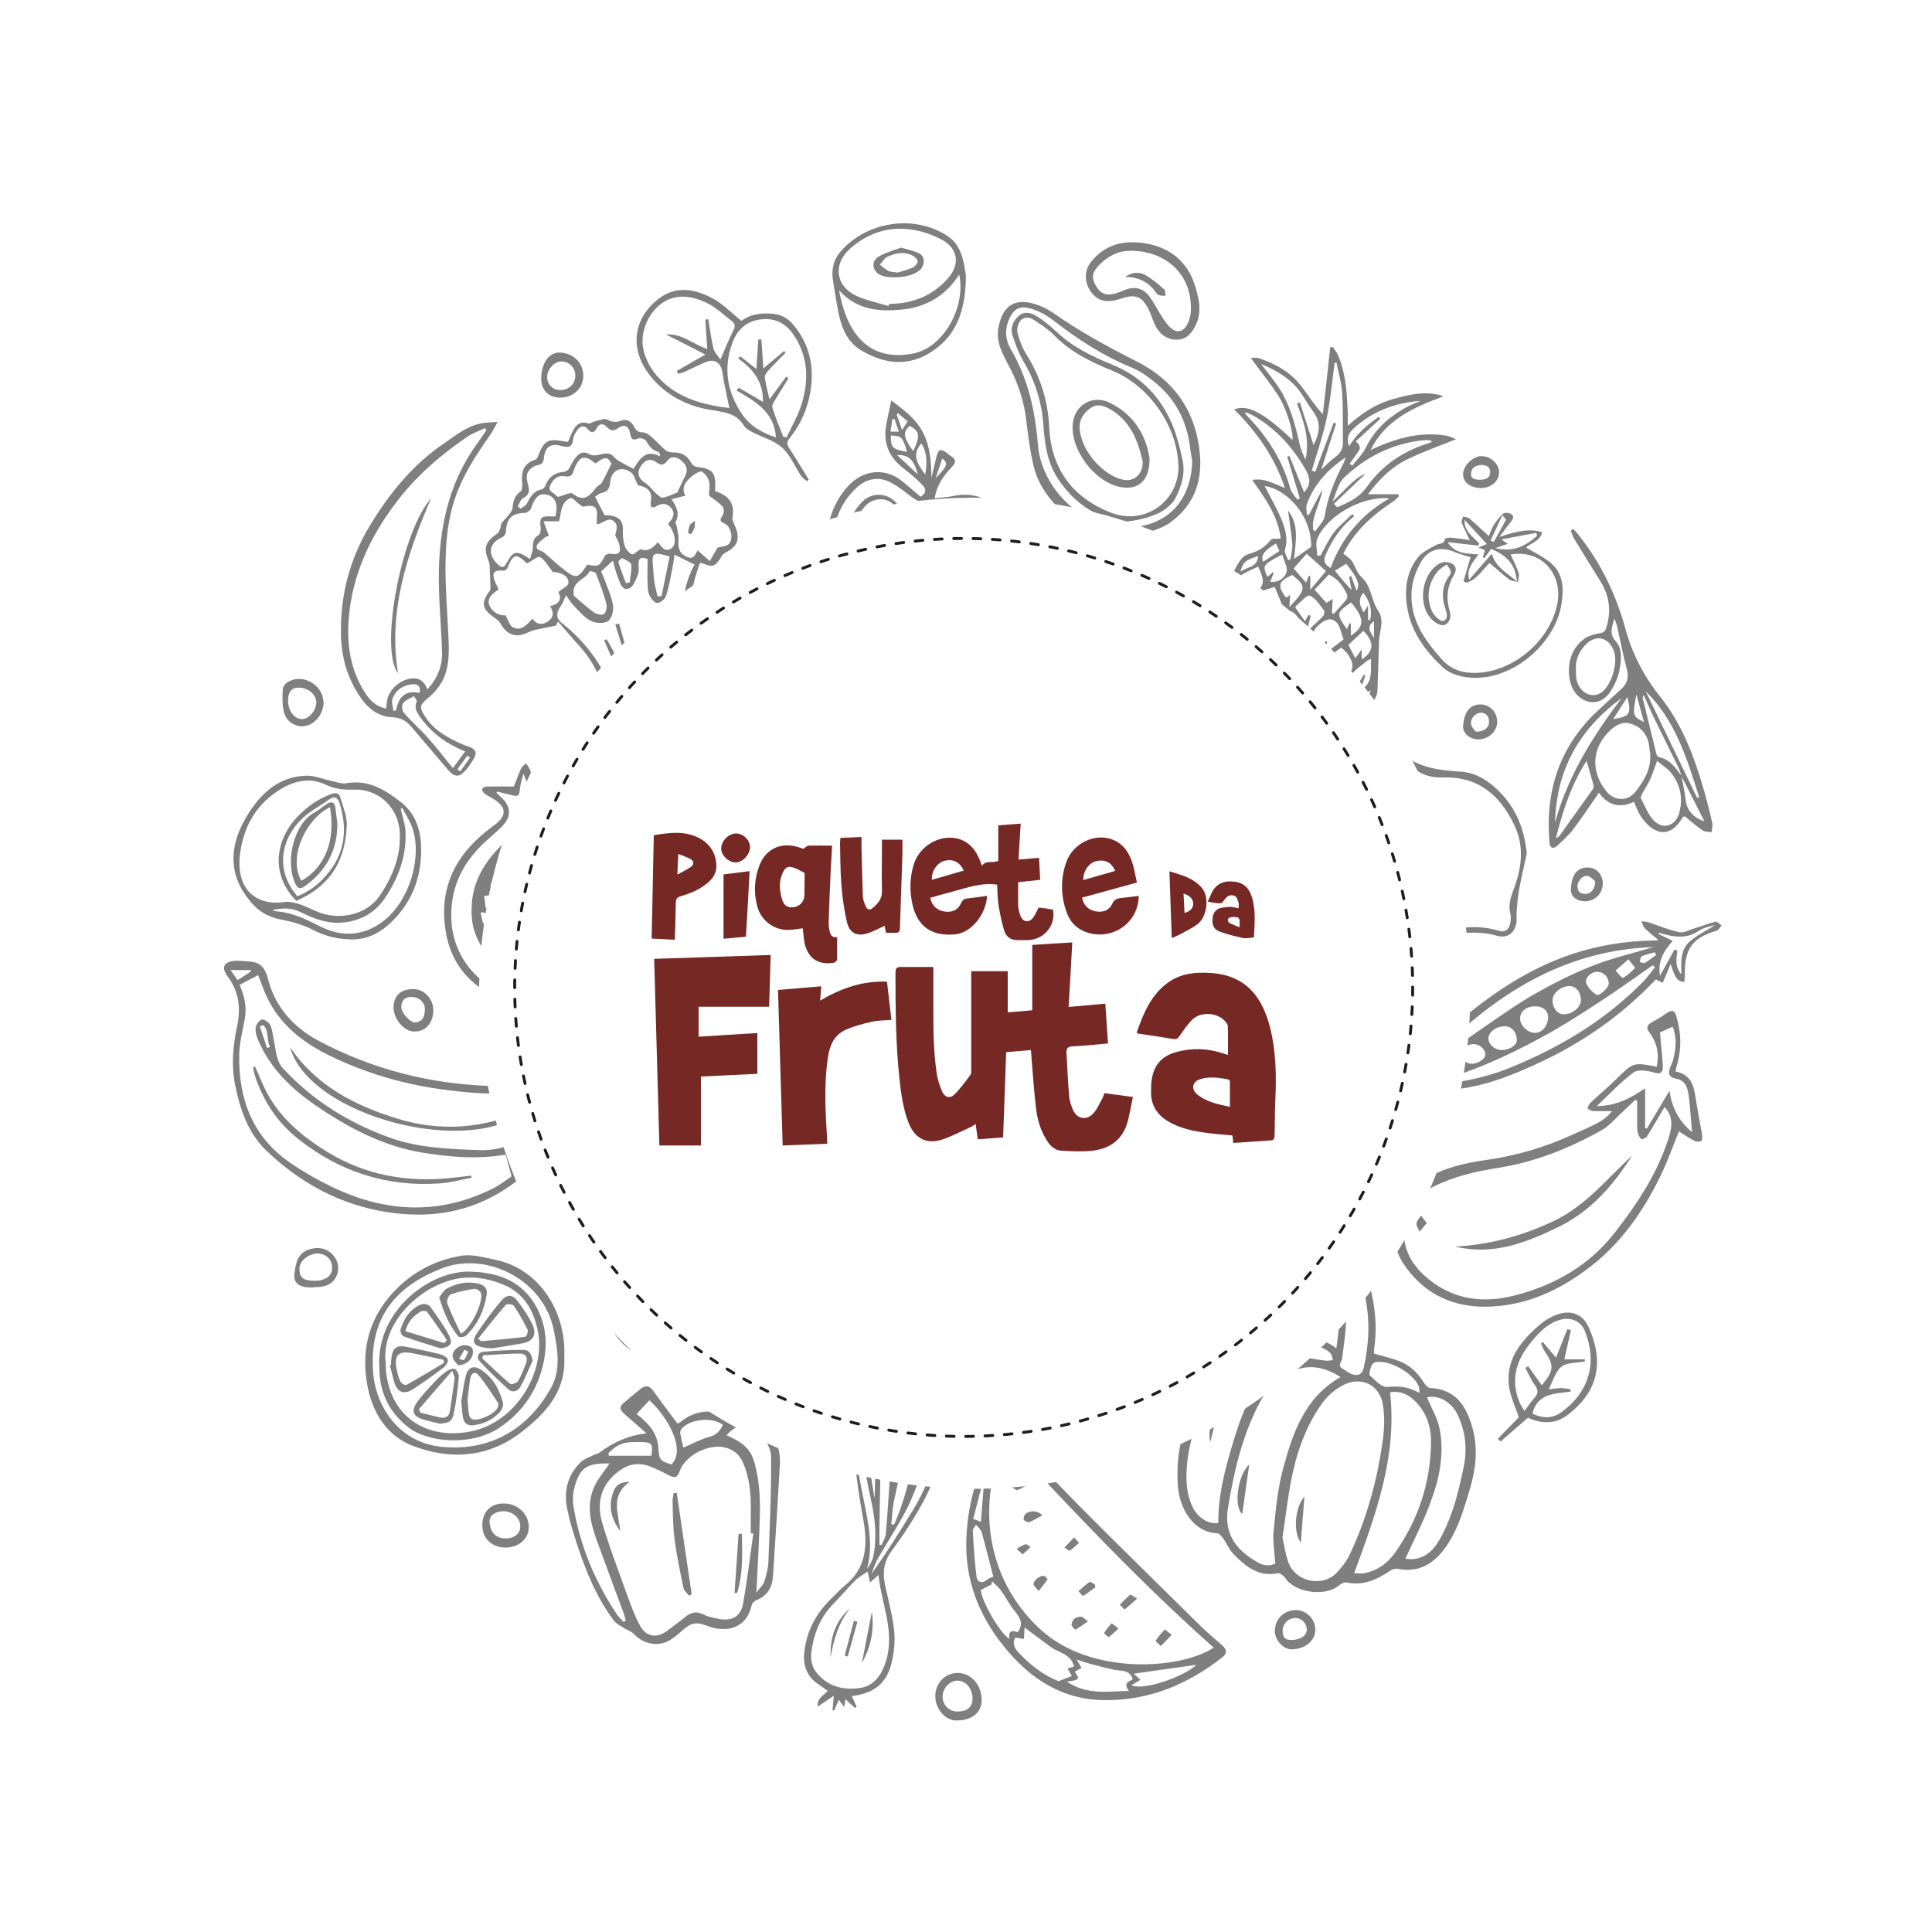 <?xml version="1.0" encoding="UTF-8"?>
<svg id="Layer_1" xmlns="http://www.w3.org/2000/svg" xmlns:xlink="http://www.w3.org/1999/xlink" version="1.1" viewBox="0 0 1000 1000">
  <!-- Generator: Adobe Illustrator 29.0.1, SVG Export Plug-In . SVG Version: 2.1.0 Build 192)  -->
  <defs>
    <style>
      .st0 {
        fill: none;
        stroke: #1d1d1b;
        stroke-dasharray: 4 6;
        stroke-linecap: round;
        stroke-miterlimit: 10;
        stroke-width: 1.5px;
      }

      .st1 {
        fill: #762825;
      }

      .st2 {
        fill: #fff;
        filter: url(#drop-shadow-1);
      }

      .st3 {
        opacity: .5;
      }
    </style>
    <filter id="drop-shadow-1" x="230" y="240" width="548" height="548" filterUnits="userSpaceOnUse">
      <feOffset dx="5.7" dy="3"/>
      <feGaussianBlur result="blur" stdDeviation="5.7"/>
      <feFlood flood-color="#000" flood-opacity=".6"/>
      <feComposite in2="blur" operator="in"/>
      <feComposite in="SourceGraphic"/>
    </filter>
  </defs>
  <g class="st3">
    <path d="M695.5,286.7c1.7,1.4,3.3,2.3,4.2,3.7,1.8,2.7,2.7,6.2,5,8.3,5.2,4.7,5,11.9,8.4,17,3.8,5.7.9,10.5.7,15.7-.3,7.3-.4,14.7-.7,22-.1,2.5.1,5.4-1,7.4-4.6,8.3-7.7,17.4-14.9,24.3-7.1,6.8-15.7,8.9-25,10-12.4,1.4-23.9-.8-34.4-7.6-1.7-1.1-4.2-1.1-6.1-2-5.4-2.6-8.7-7-10-13-.9-4-2.4-7.9-3.6-11.8-.4-1.3-.9-2.6-.9-3.9.7-10-.6-20.3,5.2-29.5,2.3-3.7,2.8-8.5,5.1-12.2,2.7-4.2,5.3-8.2,5.7-13.4,6.7-3.1,6.1-13.2,13.8-15.2,4.6-1.2,7.9-3.5,10.8-7.1.7-.9,3.2-.4,5.1-.6-1.2-11.1-7.7-20.5-14.8-30.4,6.6-1.1,11.1,2,17,4.2-5.5-16.3-14.7-29.1-26.3-40.7,7.2-2.7,15.1,1.6,30.2,15.8.5-3.8-2.8-15.6-7.1-22.5-4.3-6.7-9.3-12.8-14.5-19.9,1.5,0,2.8-.3,3.9,0,9,3,17.1,7.5,22.8,15.3,3.3,4.5,6.4,9.3,10.6,13.8,1.3-11.5,2.6-23,3.8-34.5.4-.1.9-.3,1.3-.4,1.1,1.7,2.4,3.2,3.1,5.1,3.8,9.4,4.3,19.4,4.7,29.4,0,1.7,0,3.4,0,6.4,7.5-6.8,14.9-11.5,23.6-13.9,8.4-2.3,17-4.5,26-1.4-15.4,5.7-30,12.1-37.8,27.8,12.5-5.8,25.2-9.7,39.1-7.4,1.5.2,2.9,1,5.2,1.8-9.1,3.7-17.4,6.6-25.2,10.4-8.1,3.9-14.5,10.2-20.4,18.1,5.7,0,10.6,0,15.6,0,.1.3.3.7.4,1-1,.9-1.8,2-2.9,2.7-10,6.5-18.7,14.2-24.7,24.7-.5.9-1,1.9-1.2,2.3ZM690.4,260.8c.6.6,1.2,1.2,1.8,1.8,5.7-2.6,11.2-4.9,15.2-10.5,7.9-11.2,18.9-18.7,32.1-22.7.7-.2,1.3-.7,1.9-1-1.5-.6-2.8-.7-4.1-.6-16.2,1.6-30.1,8.4-41.7,19.5-3.1,3-4,8.2-6,12.4,6.1-5.3,10.7-11.9,17.3-14.6-5.1,4.9-10.8,10.4-16.6,15.8ZM652.7,188.4c3.4,4.4,6.2,7.8,8.7,11.5,6.4,9.3,9,20.1,11.5,30.9.6,2.5,1.8,4.7,2.8,7.1,2.4-10.5-.9-19.8-4.4-29.1.5-.2,1-.3,1.5-.5,2.4,7.3,4.7,14.6,7.1,22.1,3-5.9,4.2-11.6-.2-17.4-2.4-3.1-4.2-6.6-6.5-9.8-4.9-6.9-11.8-11.2-20.5-14.8ZM681.8,287.6c.6,0,1.2,0,1.7,0,2.2-4,4.1-8.2,6.8-11.8,2.7-3.6,6.4-6.5,9.6-9.7.3.3.7.7,1,1-.3.3-.6.7-1,1-6.1,5-10.3,11.3-13.5,18.5-1.2,2.6-1.8,5.1,2.3,7.4,5.7-15.3,15.4-27.4,30.4-36-13.9-1.5-32.5,9.1-37.3,20.9-1,2.5-.1,5.7,0,8.6ZM691.7,187.7c-.3,0-.6,0-.9.1-1.3,9.5-2.1,19.2-4.1,28.6-1.9,9.2-5.1,18.1-7.7,27.2.6.2,1.2.4,1.8.6,3.2-8.5,6.3-17,9.5-25.4.4.1.8.3,1.3.4-2.5,7.7-5,15.3-7.7,23.8,2.8-2.5,4.8-4.7,7.2-6.4,2.7-2,4.1-4.4,4-7.8-.2-8.5.2-17-.4-25.4-.3-5.2-1.9-10.4-2.9-15.6ZM654.6,251.6c2.8,5.6,6.3,11.4,8.8,17.5,1.9,4.8,3.4,9.9,1.7,15.4-.5,1.5,1,3.6,1.6,5.4.4-.1.8-.2,1.2-.3.4-2.6,1.2-5.3,1-7.9-.5-5.8-1.4-11.5-2.2-17.4,5.9,7.5,3.9,16.2,3.1,25,3.1-2.2,5.7-4,8.9-6.3,0-18.1-14.6-30.3-24-31.4ZM644.8,213.3c-.1.2-.3.4-.4.6.7.8,1.3,1.6,2,2.3,10,10.5,17.6,22.4,21.4,36.6.6,2.1,2.4,3.9,3.7,5.8.4-.2.9-.4,1.3-.6-2.2-7.2-4.3-14.4-6.5-21.6.4-.1.7-.3,1.1-.4,2.5,6.3,5.1,12.5,7.6,18.8,3.4-3.6,3.4-7.1,1-11.3-6.6-11.7-15.2-21.3-26.8-28.1-1.4-.8-3-1.4-4.5-2.1ZM735.1,207.5c-13.2,1-24.8,5.4-34.5,14.3-3,2.7-3.7,5.6-2.3,9.2,3.9-6.4,9.3-11.1,15.3-15.2.3.3.6.6.9.9-4.2,3.9-8.5,7.8-12.8,11.8q3.3,2.5,1.5,5c-1.5,2.2-3,4.3-4.6,6.5.5.3,1,.7,1.4,1,2.3-3,5.1-5.7,6.8-9,4.8-9.9,12.5-16.7,22.1-21.7,2-1,4.1-1.8,6.1-2.7ZM650.8,375.4c12.3-2.7,10.5-13.9,5.3-22.4-4.2,3.2-8.5,6.1-12.3,9.6-1,.8-1.2,3.7-.5,4.9,1.3,2.2,3.4,3.9,5.3,5.8,1.3-2.2,2.3-3.9,3.2-5.6.3.1.5.3.8.4-.5,2.3-1.1,4.6-1.7,7.4ZM679.6,274.4c.4.2.8.4,1.3.5,1.7-2.7,4.4-5.1,4.8-8,1.5-9.9,5.4-18.8,9.9-27.6.4-.8.6-1.8.9-2.6-9.2,6.3-16.4,13.9-20.1,24.3-.6,1.6,0,3.7.1,5.5.3,0,.7,0,1,0,2.3-4.4,4.6-8.7,6.9-13.1-.8,7.4-5.8,13.5-4.7,21.1ZM662.4,366.6c1.3-1.7,2.1-2.9,2.9-4,.2.1.4.2.7.3-.4,1.7-.9,3.4-1.4,5.2,4-1.8,7.8-3.4,11.4-5.3.6-.3,1-2,.7-2.8-1.6-4.2-3.4-8.3-5.1-12.3-9.8,3.3-11.3,5.7-9.9,14.6.2,1.2.4,2.4.7,4.3ZM635.3,352.4c-11.8,5.7-13.6,13.1-5,19.4.1-1.8.3-3.5.4-5.3.3,0,.5,0,.8,0,.3,2,.6,3.9,1,6.1,8.8-9,9.3-12.7,2.8-20.2ZM683.7,370.8c.2,0,.5.2.7.3-.6,2.3-1.2,4.6-1.8,7.1,8.5-2.9,10.6-5.4,8.9-11.8-.8-3-2.5-5.7-3.7-8.6-3.1,2-6.3,3.9-9.4,6.1-.6.4-.9,2-.6,2.8.9,2.7,2.2,5.2,3.4,8.1,1-1.6,1.7-2.8,2.5-4ZM665.7,386c3-1.5,5.4-3.1,8-3.9,4.3-1.3,4.9-4.4,4.1-7.9-.7-2.9-2.1-5.6-3.2-8.7-3.2,1.8-5.7,3.1-8,4.7-.8.6-1.8,1.8-1.8,2.7.1,4.1.6,8.2,1,13.2ZM689.4,317.4c.3.1.6.2,1,.3,2.3-2.6,4.6-5.1,6.7-7.7.4-.5.3-1.9,0-2.6-2.1-4-4.5-7.9-9.3-10-2.6,2.8-5.2,5.5-7.4,7.8,2.3,2.5,4.2,4.7,6.1,6.9,1-.7,1.9-1.2,3.3-2.1-.2,3-.3,5.2-.4,7.4ZM664.3,333.3c2,3.1,3.8,5.9,5.8,9,.8-1.4,1.5-2.5,2.2-3.7.7,1.3.7,2.4.5,3.5-.2,1.2-.8,2.2-1.2,3.4,3.7-1.5,6.6-3.3,9.3-5.4.6-.5.9-2.3.5-3-4.7-9.1-3.2-10.9-14.2-5.4-.9.5-1.8,1.1-2.9,1.8ZM643.7,359.8c3.7-2.7,6.7-4.7,9.5-7,.6-.5,1.2-2.1.9-2.7-1.4-2.9-2.5-6.4-4.9-8-1-.7-4.8,2.3-7.2,3.8-1,.6-1.9,1.6-2.5,2.6-.5,1-1,2.5-.7,3.5.6,2,1.7,3.8,2.8,6.1,1.2-2.1,2.1-3.6,3-5.2.2.1.5.2.7.3-.5,1.8-.9,3.5-1.7,6.5ZM695.5,331c-1.7-3.9-1.9-9.7-6.7-10.4-2.7-.4-7.3,3.1-8.7,6-1,2,2,5.9,3.3,9.4,1.3-1.9,2.1-3,2.8-4.2.2.1.5.2.7.3-.3,1.9-.5,3.8-.8,6,3.1-2.4,6-4.6,9.4-7.2ZM659.1,343.8c2,3.1-3.4,6.2.5,8.9,9.7-6.5,10.2-8.2,4.3-15.5-2.3-2.9-7.4-1.7-12.2,2.9.7,1.3,1.5,2.7,2.3,4.1.8,1.5,1.5,2.9,2.4,4.8,1.1-2.1,1.8-3.5,2.7-5.2ZM655.8,382.9c.4,0,.7.2,1.1.2-.4,1.9-.8,3.9-1.2,5.9,9.3-2.5,11.2-8.6,5.4-16.8-11.2,4.9-12.6,7.5-8.7,16.5,1.2-2.1,2.3-4,3.4-5.9ZM659.9,303.8c-11.8,3.2-12.9,5.2-7.8,13,.1.2.4.2.7.3.8-1.1,1.7-2.2,2.5-3.3l.5.3c-.6,1.9-1.2,3.8-1.7,5.8.3.4.7.7,1,1.1,2.9-2,5.8-4.1,8.6-6.2.2-.2.1-1.1,0-1.5-1.3-3.2-2.6-6.4-3.9-9.5ZM661.1,332.2c-1-3.8-1.9-9-5.6-9.2-3.4-.2-7.7,2.9-10.3,5.8-1.1,1.2,1.4,5.5,2.4,9,1.6-2.5,2.5-4,3.5-5.6.3.1.6.3.9.4-.3,1.3-.6,2.7-1.1,4.5,3.7-1.7,6.9-3.2,10.3-4.9ZM679.9,359.4c9.5-3.8,10.6-9.9,3.1-17.8-3,1.8-6,3.7-9.3,5.7,1.7,3.4,3.3,6.5,5.1,10,.8-2.2,1.3-3.8,1.8-5.4.3.1.6.2,1,.3-.6,2.4-1.1,4.8-1.7,7.2ZM676.7,326.6c3.3-3.1,5.9-5.3,8.1-7.7.6-.6.9-2.5.4-3.1-2.2-2.8-4.3-6.3-7.3-7.5-1.4-.6-4.7,3.4-7.1,5.4-.2.1-.2.5-.3.8,1.6,2.3,3.3,4.7,5,7.1.7-1.3,1.2-2.3,1.8-3.3.4.1.7.3,1.1.4-.5,2.2-1.1,4.5-1.9,7.9ZM678.1,305.4c3-3.6,5.5-6.6,8.2-9.8-3.5-3.2-6.7-6.1-10-9-2.6,3-4.6,5.3-6.7,7.6,2.2,2.6,4.1,4.8,6.4,7.4.4-1.1.6-1.6.8-2,.2-.5.5-1.1.7-1.6.2,0,.5,0,.7.1,0,2,0,4.1,0,7.4ZM693.4,345.6c.3,0,.6.2.9.3-.3,2-.6,3.9-.9,6.1,6.6-3.3,8.8-6.8,4.1-13.6-.9-1.3-3.3-3.3-3.5-3.1-2.5,2-6,4-6.6,6.6-.6,2.5,1.9,5.7,3.2,9.2,1.2-2.4,2-3.9,2.8-5.5ZM640.6,384.7c9.7-8,8.7-7.5,1.8-14.6-.7-.7-1.6-1.4-2.4-2-7.5,7.5-8,11.3-2.1,15.7.6-1.6,1.2-3.2,1.8-4.8.3,0,.6.1.9.2,0,1.8,0,3.6,0,5.6ZM644,309.2c10.4-4.7,11.7-6.6,7.2-15.9-1.9.9-3.9,1.8-5.8,2.7-1.5.8-3,1.7-4.5,2.6-2.4,1.4-2.8,3.1-.6,5.1.8.8,1.6,1.7,2.5,2.8.6-.9,1-1.6,1.5-2.2.4-.5.9-.9,2.1-1.9-.9,2.7-1.5,4.4-2.3,6.7ZM664.2,330.8c2.4-1.1,4.1-2,5.8-2.8,4.2-2,4.8-4.2,2.1-8-3-4.2-4.6-4.6-9.1-2.1-1.6.9-3.1,1.9-4.8,3,1.6,2.6,2.9,5,4.4,7.4.8-1.5,1.4-2.7,2.1-3.9.3.1.6.3.9.4-.4,1.8-.8,3.5-1.3,5.9ZM637.2,318.1c-9.1,3.7-11.5,8.7-7.7,14.9.5-.8.9-1.6,1.3-2.4.2.2.5.3.7.5-.2,1.2-.3,2.4-.5,4.2,3.4-2.5,7.8-4,8.7-6.8.9-2.9-1.5-6.9-2.6-10.5ZM692.1,375.8c-3.4,1.7-6.5,3.5-9.7,4.8-3.9,1.5-5.5,3.9-4.3,8.3,1.4-1.8,2.7-3.4,4-5,.3.1.5.3.8.4-.8,1.9-1.6,3.7-2.3,5.5,9.5-.5,13.4-5,11.5-14ZM694.6,366.7c.9-1.9,1.7-3.5,2.5-5.1.2,0,.5.2.7.3-.3,1.8-.6,3.5-1,6,1.6-1.1,2.8-1.7,3.6-2.6,2.2-2.5,3.1-5.4,1.5-8.5-.9-1.8-2.8-4.6-3.8-4.5-2.1.4-4,2.2-5.7,3.9-.7.7-.7,2.5-.4,3.6.5,2.2,1.4,4.3,2.4,7ZM697.1,325.7c.6-1.3,1-2.1,1.4-3,.2,0,.5,0,.7,0,0,2,0,4,0,6.3,7.2-4.6,7.2-8.8.1-17.2-7.7,5.4-7.8,5.7-2.2,13.8ZM668.8,297.6c-7.3,3.5-7.8,5.4-3.1,11.8.6-.4,1.1-.8,2.1-1.5-.2,2.2-.3,4-.4,6.3,8.8-9.3,8.8-10.7,1.5-16.6ZM636.9,344.2c.8-1.5,1.5-2.7,2.2-4,.2,0,.3.2.5.2-.2,1.4-.4,2.9-.6,5.1,2.9-2.4,5.2-4.3,7.6-6.2-1.7-3-3.2-5.7-5.1-9-3.4,2.5-6.5,4.7-9.4,6.8,1.8,2.7,3.3,4.8,4.9,7.1ZM663.7,287c-10.3,5.4-10.4,5.6-7.7,11.6,1-.8,1.9-1.6,2.8-2.4.2.1.4.2.5.3-.6,1.5-1.2,3-1.8,4.6,4.3.6,7.5-2,8.4-4.9.8-2.4-1.3-5.8-2.2-9.2ZM643.1,326.2c.2.2.5.3.7.5,2.1-1.5,4.2-2.8,6.1-4.5.6-.5,1-2,.7-2.6-1.3-2.9-3-5.6-4.4-8.4-9.2,4-8.2,6.2-4.5,11.9.7-.8,1.5-1.6,3-3.2-.8,2.8-1.2,4.6-1.7,6.3ZM697.9,333.8c1.3,2.5,2.4,4.6,3.6,6.9,1.1-1.5,2-2.7,3.3-4.5,0,2.3,0,3.6,0,5.1,6.4-4.1,6.7-8.8.9-14.8-2.5,2.4-5.1,4.7-7.8,7.3ZM628.3,353.7c8.4-4,8.9-6,3.3-12.4-7.3,2.9-9.5,7.4-6.1,12.8.7-1.5,1.5-3,2.2-4.5.2,0,.4.1.6.2,0,1.2,0,2.3,0,3.9ZM709.7,341.1c-1.2.5-1.6.5-1.9.8-1.6,1.2-3.2,2.5-4.7,3.7-4.2,3.4-4.1,4.4.2,7.9.9-1.4,1.8-2.9,2.6-4.3.3.1.5.3.8.4-.8,2.3-1.5,4.6-2.6,7.9,7.1-4.5,5.1-10.5,5.6-16.5ZM625,328.1c-2.9,6-5.6,11.4-3.6,18.2,6.9-5.1,8.1-6.1,3.6-18.2ZM690.9,295.4c1.4,1.7,2.7,3.3,4,4.8,1.3,1.5,2.6,2.9,4.7,5.3-.6-3.1-1-5-1.3-7l1.1-.3c.9,2.5,1.8,5,2.7,7.5,2.1-2.8.7-6.4-5.3-13.9-1.9,1.2-3.8,2.3-5.8,3.6ZM634,316.2c3.7-.7,6.9-2.6,6.9-5.9,0-2.5-2.7-5-4.1-7.5-.4.2-.8.3-1.2.5-.6,4.1-4.2,7.8-1.6,12.9ZM697.3,380.5c4.8-3.9,5.6-6.8,3-11.4-5.4,3.1-6.5,4.9-5,9.1.7-.9,1.4-1.8,2.9-3.6-.5,2.7-.7,4.2-1,5.9ZM705.7,306.8q-3.8,4.3.2,10.1c.6-.9,1.1-1.8,2.2-3.5,0,3.2,0,5.4,0,7.6.4,0,.8-.1,1.1-.2,1.2-5-.2-9.5-3.5-14ZM675.2,383.8c-6.5,1.7-8.1,3.1-7.8,6.7,1.2-.8,2.3-1.6,4.4-3-.9,2-1.3,3-1.8,4.2,4.9,0,5.6-1,5.3-7.9ZM632.7,380.9c-2.5-4.3-5-8.7-7.9-13.7-.5,7.3,1.9,11.9,7.9,13.7ZM662.2,285.1c-.7-1.5-1.2-2.6-1.8-3.8-6.3,3.9-7.9,6.2-6.6,9.5,2.7-1.8,5.3-3.6,8.4-5.6ZM621.3,350.6c-2.3,4.3-1.8,7.9,1.8,11.9,1.6-3.8,1.1-7.3-1.8-11.9ZM651.2,287.8c-6.5,2.1-8,3.3-9.1,8.1,3.3-2.6,8.6-2,9.1-8.1ZM642.5,386c2.6,1.3,4.7,2.3,7.4,3.7-.4-3.4-.7-5.9-1.2-9.4-2.4,2.2-4,3.7-6.2,5.7ZM709.5,357.3c-4.9,2.2-7,6.7-4.9,11.3,1.5-3.5,3-6.9,4.9-11.3ZM664.6,387.7c-2.6,1.1-5.1,2.2-7.8,3.5,5.5,2.4,8.1,1.3,7.8-3.5ZM711.2,321.5c-4.4,3-1.7,5.9,0,8.7,0-2.7,0-5.5,0-8.7Z"/>
    <path d="M691.7,697.8c1.8-12.6,3.1-24.6-4-35.7-1.1-1.7-2.7-3-4.1-4.4-1.7-1.7-1.7-3.4.4-4.7,4.5-2.7,9.1-5.3,13.7-7.9,2.8-1.6,4.3-.7,5.4,2.3,6.2,16.4,10.9,33.1,8.1,51-.1.8,0,1.6,0,2.2,4.4,1.3,8.7,2.3,12.8,3.8,5.5,2,9.6,5.9,12.7,10.8.8,1.4,2.3,3.2,3.6,3.2,13.4.7,18.8,9.6,21.9,20.9,2.9,10.5,1.7,20.8-1.3,31.1-3.4,11.3-6.5,22.6-13.9,32.1-6.1,7.8-13.7,11.5-23.7,9.5-1.1-.2-2.6.3-3.6.9-6.9,4.7-14.1,8-22.7,6.2-1.2-.2-2.9.6-3.9,1.5-7,6-22.8,3.9-27.8-3.8-.8-1.2-2.9-2.7-4-2.5-10.1,2-16.8-3.7-23-10.1-2.2-2.3-3.4-5.4-5.3-8.1-.8-1.1-2-2.5-3.1-2.5-12.1-.5-19.3-12.5-20.2-24.2-1.8-21.7,5.6-40.8,17.1-58.3,8.9-13.5,23.7-18.4,39.5-14.5.9.2,2.1.2,3-.2,7.6-3.2,15-4.5,22.5,1.6ZM663.8,795.8c1,4.7,1.6,8.5,2.8,12.2,3.5,10.9,18.2,14,25.7,5.6,2.3-2.6,4.6-5.4,6.1-8.5,9.1-19.1,14.6-39.4,17.4-60.3.8-5.8.9-11.9,0-17.7-1.7-10.5-11.5-15.1-20.9-10-3.9,2.1-7.7,5.3-10.3,8.9-9,12.3-13.7,26.5-16.5,41.3-1.8,9.7-2.9,19.4-4.3,28.5ZM693.9,712.8c-10-6.5-19.8-7.1-29.8-.4-5.2,3.5-9.1,8-12,13.4-9.1,17.1-13.4,35.8-16.5,54.7-2.3,14.1,4.9,22.4,16,28.5,2.9,1.6,6.1,1.5,8.5.3-.4-6-1.4-11.4-.9-16.7,1.1-11,2.1-22.1,5-32.7,5-18.4,11.2-36.6,29.6-47.1ZM700.8,814.3c1.4,0,3.4.3,5.3,0,6.8-1.3,12.2-5.2,16.1-10.8,12-17.1,18.3-36.2,18.5-57.2,0-8.3-2.5-15.6-8.7-21.5-3.8-3.7-8.3-5-12.5-4.1,3.7,33.4-7.4,63.2-18.6,93.6ZM668.9,704.6c0-.5,0-1.1,0-1.6-2.8-.9-5.6-2.3-8.5-2.6-13.9-1.5-24.1,4.8-31.2,16.2-7.5,12.1-12.9,25.2-14.6,39.5-.9,7.8-.9,15.7,2.3,23.1,2.6,6.1,8.3,9.9,13.7,9.1-.1-15,3.8-29.3,8.2-43.5,5.2-16.8,11.3-33.3,30-40.3ZM727.4,806.8c.8,0,2.3.3,3.8.2,8.1-.7,12.1-6.4,15.4-12.8,5.7-11,8.5-23,11-34.9,2-9.6.9-19.1-3.6-27.9-3.2-6.2-10.2-9.6-15.4-8.1,2.2,5.3,5.4,10.5,6.5,16.1,2.6,12.9,0,25.6-4.5,37.7-3.6,10.1-8.6,19.6-13.2,29.7ZM692.5,659.5c1.6,7.1,3.9,13.7,4.2,20.4.3,7.7-1.1,15.5-2,23.2-.2,1.9-2.8,3.7.3,5.4,1.8,1,3.5,2.6,5.5,3,2.7.7,4.6-.3,5.4-3.7,2.7-12.1,3.3-24.3.7-36.5-1.3-6.2-3.3-12.2-5.1-18.5-3.7,2.8-6.6,5-8.9,6.7ZM734.7,720.9c-.1-1.8,0-2.6-.3-3.2-2.8-6.9-14.8-13.8-22.3-12.7-.8.1-1.9,1-2.2,1.8-.6,1.7-1.6,4.5-.8,5.2,2.7,2.5,6.2,6.2,9,5.9,5.7-.6,10.8-.2,16.6,3.1ZM671.4,699.1c-.2.5-.3,1-.5,1.4,1.9.7,3.7,1.7,5.6,2.2,3.2.7,6.6,1.2,9.9,1.6,1.1.1,2.3-.2,3.5-.3-.4-1.2-.4-2.7-1.2-3.5-3.8-4.1-10.6-4.6-17.3-1.5ZM687.4,655.2c5.3,1.5,8.8-1,9.6-6.3-3.4,2.2-6.5,4.3-9.6,6.3Z"/>
    <path d="M437.9,572c-6-1.7-12.4-3.7-18.8-5.4-2.9-.8-6-1.6-8.9-1.3-8,.6-15.2-.8-21.2-6.5-.9-.8-2-1.4-3-2-3.2-1.9-17.3-19.2-18.6-22.6-1.2-3.4-2.5-6.8-4-10.1-1.9-4-2.2-8.1-.6-12.2,2-4.9,1.9-9.8-.1-14.6-2.5-6-1.8-11.4,1.9-16.8,1.9-2.7,3.1-6,4.3-9.1,1.2-3.2,2.9-4.8,6.7-5.2,4.5-.4,7.4-4.1,8.9-8.1,3-7.9,6.7-10.7,15.3-11.2,1.1,0,2.7-1.2,3.2-2.2,1.6-3.3,4.1-5.3,7.6-6,.3,0,.6,0,.8-.2,5.1-3.9,10.6-5.6,16.9-3.8.8.2,2-.6,3-.9,1.4-.4,3.1-1.6,4.2-1.1,7.8,3,17.7,1.5,22.9,10.4.4.7,2.5,1,3.5.7,6.5-2.1,12,.1,15.3,6.2,1,1.8,2.5,3.5,4.1,4.8,3.8,3.2,6.5,6.6,6.5,12,0,1.9,1.6,4.2,3.1,5.8,4.9,5,9.9,10,10.2,17.4.3,5.6-.1,11.4-1.4,16.8-2,8.8-5.7,17.1-10.9,24.7-4.6,6.7-8.2,14.1-13.3,20.2-4.5,5.4-10.5,9.6-16.1,14-1.7,1.3-4.2,1.8-6.3,2.4-4.7,1.4-9.5,2.6-15.1,4.1ZM449,565.2c.8,0,1.2,0,1.6-.2,8.6-2.7,12.3-9.5,14.4-17.6,1.6-6.1,4-11.5,8.9-15.9,2.1-1.9,3.5-5.1,4.2-8,.8-3.5.4-7.3.9-10.8.4-2.6.9-5.4,2.3-7.5,5.3-7.8,6.2-16.1,4.3-25.1-.9-4.4-.6-9.1-1.4-13.5-.5-2.7-1.8-5.4-3.4-7.7-2.3-3.2-5.3-6-7.7-9.1-2.8-3.6-6.7-4.5-10.7-2.4-1.6.8-3.5,1.9-5.2,1.8-3.3-.3-5.2,1.1-6.5,3.7-3,5.7-7.5,7.7-14,7.2-6.8-.5-9.3,2.1-10.6,8.8-.8,4-2.4,7.8-3.6,11.8-.4,1.4-.5,2.9-.6,4.4-.4,4.8,3.8,6,6.5,8.5,4.6,4.3,7.4,4.6,13,1.9,3-1.5,6.6-2.7,9.1-.1,4,4.1,7.3,8.8,10.7,13.3.7,1,.9,2.6.7,3.9-.7,4.1-1.9,8.1-2.6,12.2-.6,3.9-.8,7.9-1.2,11.8.4,0,.8,0,1.2,0,4.4-9.9,4.4-20.4,5-30.9.5-8.7-3.9-14.3-10.5-18.8-2.5-1.7-5.6-2.7-8.3-4.1-.7-.3-1.3-.8-2-1.2.2-.4.4-.8.6-1.2,3.3,1.3,6.8,2.3,9.8,4.1,3.1,1.8,5.9,4.4,9.3,7-1.3-4.7-2.4-8.8-3.8-12.9-1.3-3.9-3-7.8-4.5-11.6.5-.2.9-.3,1.4-.5,5.4,6.9,5.9,15.9,9.2,24.8,1.4-3.9,2.3-6.9,3.5-9.8,1.1-2.8,2.4-5.6,3.6-8.4l1.2.4c-3.4,11.8-10.3,23-6.6,36.3,3.5-5.2,4.8-12,11-15.3-.2,1.7-.9,3.2-1.6,4.7-3.7,7.9-7.7,15.7-11.1,23.7-2,4.7-2.7,9.8-4.7,14.5-2.8,6.8-6.3,13.3-9.2,20.1-1.1,2.4-1.6,5-2.4,7.8ZM422.2,526.7c.4.1.8.3,1.2.4-1.5,4.7-3,9.4-4.3,14.2-.8,3-1.7,6-2,9-.3,4.9,5.1,14.7,8.8,15.5,5.1,1.1,10.4,1.8,15.6,2,4.4.2,5.5-1.7,3.1-5.5-5.9-9.6-7.4-20.1-7.1-31.1.1-3.4,0-6.8-.2-10.1-.1-1.5-.6-3.7-1.6-4.3-6-3.3-6.6-8.9-6.9-14.6-.3-4.2-2-7.2-5.8-8.9-4.6-2.1-8.6-4.7-11-9.5-1.7-3.4-8.3-5.3-11.5-4-3.6,1.5-5,4.8-5.1,8.5-.2,4.1-1.9,6.8-5.6,8.6-4.3,2.1-5.5,4.7-3.7,8.4,2.7,5.6,2.3,10.9-.6,16.3-.7,1.3-.4,3.3,0,4.9,1.5,4.8,3.2,9.6,5,14.3,1,2.6,2.2,5.2,3.8,7.4,1.9,2.6,4.8,4.6,6.6,7.3,2.7,4.1,6.4,6.1,11,6.6,2.2.3,4.5.3,6.8.5-3.4-6-5.8-12.4-12.1-16.7-4.9-3.3-7.6-8.8-8-16.3,3.8,6.3,5.7,12.8,12.2,16.3-.9-3.2-1.9-5.9-2.4-8.6-1.1-6-3-11.5-7.2-16.3-3.5-3.9-4-9.3-3.2-15.2,2.4,5.8,4.4,10.8,6.5,15.9,2.7-7.4,1-15,4.9-21.7,0,7.6,0,15.2,0,23.9,3-3.5,5.3-6.1,7.5-8.7.3.2.6.5,1,.7-2,2.8-4.2,5.6-6.1,8.5-.9,1.3-2,3.1-1.8,4.5,1,5.6,2.6,11.2,3.9,16.8.3,0,.6,0,.9,0,2.5-6.3,4.9-12.6,7.4-18.9ZM401.9,563.6c.2-.3.3-.6.5-.9-1.8-2.5-3.7-4.9-5.6-7.4-1-1.3-1.8-2.9-3.2-3.6-4.7-2.4-5.5-6.9-6.6-11.4-1.1-4.2-2.7-8.3-4-12.5-.6-2.1-1-4.3-1.5-6.5-.2-1-.2-2.1-.5-3.1-1.9-5.1-4-10-5.6-15.1-2.1-6.6-1.7-14.9.8-19.5.8,11.5,1.5,22.3,7.4,31.9.2-2.6.3-5.3-.5-7.7-2.2-6.9-1.5-9.2,4.7-13.1.8-.5,1.5-1.1,1.7-1.2-1.7-4.9-3.1-9.4-4.8-13.9-.5-1.3-1.4-2.5-2.3-3.6-1.3-1.5-2.6-3-4.1-4.2-1-.9-2.4-1.9-3.5-1.9-.9,0-2.2,1.4-2.7,2.4-1.8,3.7-3.2,7.7-5.2,11.4-1.8,3.5-2,6.7-1.1,10.5,1,3.9,2.7,8.6,1.4,11.8-3.8,9.5-1.1,17.9,2.1,26.5.5,1.3.7,2.6,1.4,3.8.9,1.5,2,2.8,3.2,4,2.4,2.5,4.8,5,7.3,7.4,2,1.9,4.1,3.8,6.2,5.6,1.1.9,2.5,1.6,3.7,2.4,3.6,2.6,7.1,5.3,10.7,7.9ZM391.1,490.6c2.2-4.4,3.2-8.2,5.6-10.8,1.9-2,2.7-3.6,2.4-6.2-.4-5.3.9-10,4.9-14.7-1,6.5-1.8,12.2-2.8,18.5,9.4-1.4,12.6,5.2,16.1,9.9,1.7-4.1,3.2-7.9,4.7-11.7.5-1.2.5-2.6.7-3.9.4-2.7.4-5.4,1.2-7.9.8-2.4.1-3.8-1.7-5.2-6.4-4.8-12.6-10.2-21.7-7.3-.2,0-.5,0-.8,0-6.7,0-9.7,2-12.4,8.1-.8,1.8-2.3,3.6-3.9,4.9-3.6,2.8-4,5.6-.1,7.8,3.7,2.1,4.7,5.2,5.3,8.9.5,3.1,1.5,6.1,2.4,9.7ZM432.3,500.1c.7,4.3,1.3,9.2,5.7,12.9,1.6,1.4,2.3,4.5,2.6,6.9.4,4.5.1,9,.1,13.5.3,0,.6.2.9.3,3-4.6,6.1-9.3,9.1-13.9.5,1.8.4,3.4-.2,4.7-1.5,2.9-3.4,5.5-4.9,8.3-1.7,3-4.4,6.1-4.5,9.2-.3,6.7,2.7,12.6,6.5,18.5,1.6-3.9,3.2-7.2,4.3-10.6,1.2-3.9,2.7-7.9,2.9-12,.2-6.8.5-13.4,3.4-19.8,2.6-5.8,1.2-8.5-4.2-12.1-1.8-1.2-3.9-2.9-4.5-4.8-1.2-3.8-3.7-3.4-6.4-2.9-3.5.6-6.9,1.2-10.6,1.8ZM458.4,563.5c9.3-5.3,16.9-12.4,22-21.8,2.4-4.5,4.7-9.1,7.3-13.5,4.7-7.8,8.3-15.9,9.6-25,1.5-10.9-2.1-22.2-9.5-28.2.6,2.2,1.1,4.1,1.6,6,2.3,9.8,1.5,18.9-5.1,27.1-1.2,1.5-1.7,3.6-2.2,5.5-1.8,8.2-2.5,16.8-9,23.4-2,2.1-2.9,5.4-3.8,8.4-2.2,7-5.4,13.2-10.9,18.1ZM454.7,446c-4.2-8.6-12.5-7.4-18.3-11-.8-.5-2.6.8-4,1.1-2.5.6-5.1,1.6-7.7,1.6-7.4,0-13.1,4.3-19.2,7.5-.1,0,0,.5,0,.3,3.4,1,7,1.4,9.9,3,3,1.8,5.3,4.8,7.8,7.3-.2-6.4,3.5-8.5,8.7-9.2,1-.1,2-.8,3-1.3,4.1-1.9,8.3-1.8,12.6-.4,2.1.7,4.5.5,7.2.8ZM447.5,449.2c-3.3-2.1-6.6-2.3-10-.9-2.1.8-4.1,2.2-6.3,2.6-4,.7-4.6,2.9-4,6,3.8-.3,7.4-1.2,10.9-.9,5.2.4,7.4-2.6,9.4-6.8Z"/>
    <path d="M396.8,696.9c-21.6,6.2-31.7.4-31.5-18.6-9.6,1-17.4-2-22.7-10.4-5.4-8.6-3.4-16.7,1.7-24.9-10.5-4.3-15.6,4.5-22.8,8.9-1-1.5-1.9-3.1-3-4.6-2.8-3.6-5.4-7.4-8.6-10.8-8-8.5-9.1-10.2-11.9-21.4-4.3,2.7-4.6-.4-4.4-3.4.1-2.9.4-5.9,1.1-8.8.7-2.7,2-5.2,3.1-8-1.2-.1-2.4-.3-4.4-.5,1-2.4,1.7-4.5,2.7-6.4,6.3-10.8,16.5-15.1,28.4-16,1.5-.1,3,0,4.5,0,7.2.2,7.5.2,9-6.7,1.2-5.5,1.8-11.2,2.1-16.8.3-5.5-3.6-9.4-6.3-13.8-1-1.6-2.1-4.9-1.8-5,2.9-1.6,6-2.9,9.1-3.9.3,0,1.5,2,2,3.1,4.1,11.7,8.2,23.4,12.3,35.1.4,1.2,1,2.5,1.2,3.1,4.7-.8,9.1-2.4,13.3-2.2,11.7.7,20,12.9,17.9,24.8-1.5,8.6-6.2,14.8-13.2,19.5-1,.7-1.6,1.9-2,3.5,9.1-3,16.6-1.9,22.9,5.3,6.1,7,6.2,14.8,3,23.7,10.6-2.5,19.3-.3,24.2,9,4.4,8.4,2.1,16.8-3.9,24.4,6.9,3.8,9.6,10.3,10.9,17.6,1.6,9.2-4.4,18.6-12.8,20.2-7.3,1.4-18.8-3.3-19.5-14.3,0-.5-.2-1-.5-1.9ZM348.1,587.2c-1.6,9.5,11.4,19.9,20,19.6,7.5-.3,15.1-10,15.1-19.7,0-9.8-7.1-17.6-15.8-17.5-9.9,0-19.3,8.7-19.2,17.6ZM361.2,622.8c.1-6-2.8-10.9-5.9-15.7-5.1-8.1-15.5-8.3-20.9-.4-3.8,5.5-5.4,11.8-4.2,18.5,1.5,8.4,8.8,14,17.2,13.3,8-.7,13.7-7.2,13.8-15.7ZM396.6,634.2c0-10.1-6.3-18.4-14.3-18.5-10.6-.1-18.7,7.2-18.8,17,0,9.7,6.9,17,16.2,17.1,8,0,16.8-8.1,16.8-15.6ZM360.8,637.4c-4.1,1.7-7.7,3.1-11.2,4.7-1.3.6-2.5,1.6-3.3,2.8-7.4,9.9-3.2,23.7,8.5,28.4,7.7,3.1,15.2.7,19.7-6.3,4-6.1,2.4-12.9-3.9-16.3-4.2-2.2-6.8-5.6-8.5-9.9-.5-1.2-.9-2.5-1.3-3.5ZM384.3,696.2c3.4-1.1,7.1-1.7,10.2-3.3,7.8-3.9,8.6-14.3,1.8-19.7-2.3-1.8-4.9-3.3-7.6-4.5-8.3-3.8-18.2,1.9-19.5,11-1.3,8.9,5.4,16.1,15.1,16.5ZM420.5,661c0-8.9-7.6-16.2-16.8-16.1-8.6.1-14.3,6.8-13.3,16.1.2,2.2,2.1,4.4,3.7,6.1,2.4,2.5,5.2,4.6,7.9,6.7.9.7,2,1.5,3,1.5,8.9.6,15.4-5.6,15.4-14.4ZM426.9,695.3c-1.2-3.5-1.9-7.3-3.6-10.6-3.5-6.7-12-8.6-18.2-4.4-.5.3-.8,1-.9,1.6-1,4.2-1.9,8.4-2.8,12.6-.9,3.9,0,7.5,2.4,10.7,3.4,4.5,9,6.2,13.7,4.4,5.6-2.1,9-7.5,9.5-14.3ZM296.7,605.3c.3.2.6.3.9.5,5.6-6.8,13.4-9.2,21.6-10.8,7-1.4,10.7-5,11.7-12.7-9.9,2.5-20.7.3-28,5.9-2.4,6.7-4.3,11.9-6.2,17.1ZM306.4,627.6c3.5-4.2,6.4-8.4,10.1-11.8,5.7-5.3,5.5-12.7,8.5-19.5-2.4.2-3.8.5-5.3.5-5,0-7.8,2.3-9.2,7.3-1.3,4.5-3.3,8.9-5.5,13-2.3,4.3-1.3,7.6,1.3,10.6ZM323,616.6c-.3.1-.7.3-1,.4,0,10,0,20,0,30.9,4.3-3.4,7.8-6.2,11.7-9.3-6.1-5-8.2-11.2-8.5-18.2,0-1.3-1.4-2.5-2.2-3.8ZM319.4,642.3c0-8.7,0-17.1,0-26.1-3.8,2.5-6.7,5-5.9,8.7-1.3.5-2.5.5-3,1.1-2.4,3.2-1.8,5.3,2.6,8.3.1-2,.2-3.8.3-5.6,1.9,4.4.2,10.3,5.9,13.5ZM343.8,553.3c-1.9,7.4-3.4,13.5-4.9,19.7,2.3,1.3,4.6,2.7,7.7,4.5,1.1-2.6,3.4-5.2,3-7.3-1.2-5.4-3.5-10.6-5.7-16.9ZM335.1,583.9c-.5.1-.9.2-1.4.4-.9,1.9-1.9,3.8-2.8,5.7-2.1,4.5-1.3,7.8,3.2,9.4,1.8.6,4.7-.9,6.8-2,.6-.3.7-2.7.1-3.8-1.8-3.4-3.9-6.5-5.9-9.7ZM315.5,576c5.8,7.3,8.4,6.4,15.6,4.7,1.7-.4,2.7-3.5,4-5.3-.3-.5-.7-.9-1-1.4-5.9.6-11.7,1.3-18.6,2ZM310.6,601.1c-.4-.3-.8-.6-1.2-.9-5,1-8.5,3.8-10.8,8.6,6.6.8,1.2,6.7,4.9,9.5,2.4-5.9,4.8-11.6,7.1-17.3ZM346.3,596.8c-.6-2-1.2-3.7-1.5-5.5-.4-1.8-.6-3.7-.7-5.6,0-5.7-1.6-7.6-8.5-9.1.3,2.4-.1,4.8.9,6.3,2.9,4.6,6.3,8.9,9.9,13.9ZM325.4,615.4c2.3-4.6,4.6-9.2,7-14-1.5-1.2-3.1-2.4-4.6-3.7-5.4,8.4-6.2,15-2.4,17.7ZM317.6,581.6c-5-4.8-11.4-2.7-15.8,4.4,4.9-1.4,10.2-2.8,15.8-4.4ZM335.9,530.9c3.6,6.2,7,12.2,10.4,18.2.1,0,.2,0,.3,0-2.3-6.6-4.6-13.2-7.1-20.2-1.6.9-2.6,1.5-3.7,2.1ZM383.7,663.6c-1.4-2.8-2.6-5.4-3.9-7.9q-.8,9.3,3.9,7.9ZM362.3,610.2c1.1,3.2,2,5.7,2.9,8.3,3.3-3.1,2.3-6.5-2.9-8.3Z"/>
    <path d="M369.9,254.1c6.7,2.2,10.7,5.8,9.2,14-.2,1,.5,2.3,1,3.4,3.3,7.2,2,11.3-4.9,14.7-.6.3-1.2,1-1.6,1.6-3.5,5.7-4.6,6.1-10.9,3.4-.3.4-.7.7-.8,1.2-5.9,17.1-7.9,34.7-5.4,52.7.2,1.6.9,3.1,1.5,4.6,1.8,4,.6,7.2-2.9,9.5-10.4,6.6-21.6,10.2-34.1,8.3-3.4-.5-5.2-2-6.3-5.3-3.2-10-7.3-19.5-14.4-27.4-3.9-4.3-7.7-8.7-11.5-13.1-.3.7-.7,1.4-1,2.1-3.6.7-7.1,1.4-10.7,2.2-1.4.3-2.8.9-4.1,1.5-5.9,2.8-10.8,1-13.8-4.6-.8-1.4-2.3-2.5-3.7-3.5-6.1-4.3-6.6-7.5-2.1-13.4.7-.9.4-2.5.4-3.8,0-2.5-.2-5.1-.3-7.6,0-1.3,0-2.6-.4-3.7-3-7.2-2.1-10.3,4.2-14.7.8-.5,1.2-1.6,1.6-2.5.4-.8.2-2,.6-2.7,1.9-2.8,5.5-5.3,5.8-8.2.4-3.8,1.1-6.3,4.2-8.5.8-.6.9-2.7.8-4-.6-5.8.4-10.5,6.9-12.4.6-.2,1.2-1.3,1.4-2.1,2.9-7.7,5.2-9,13.5-7.3.6.1,1.3.2,1.9.2.9-2.1,1.7-4.1,2.7-6,1.6-3,3.7-4.8,7.6-3.6,1.1.4,2.6-.8,3.9-1.1,2-.4,4.4-1.6,5.9-.9,2.5,1.3,4.5,1.7,7.2.7,3-1.2,5.4.2,6.8,2.9,1,2,2.2,3.1,4.6,3.1,1.3,0,2.8.9,3.9,1.8,2.8,2.4,5.3,5.2,8.1,7.6.8.7,2.3,1,3.5,1,4.4-.2,7.5,1.5,9.6,5.4.5.9,1.6,1.9,2.5,2,8.8,1,10.5,3,9.8,12.6ZM311.1,295.6c.6,1.4,1.2,2.9,1.8,4.4,1.6,4.4,3.7,8.8,4.4,13.4.4,2.6-.7,6.9-2.6,8.1-2.2,1.4-6.5,1.1-9-.2-3.4-1.8-6.1-5.1-8.9-8-1.5-1.6-2.6-3.5-3.8-5.2-1.1,2.3-1.8,4.3-3,6-2.2,3.1-2.2,6,.7,8.3,13,10.2,22.1,23.1,27.6,38.7.5,1.4,2.7,3.1,4.3,3.2,11,.8,21-2.7,30.6-7.6,2.2-1.1,2.4-2.7,1.6-5.1-2.6-8-3.9-16.3-3.1-24.7,1.2-12.1,2-24.2,7.8-34.7-3.7-1.8-7-3.5-10.4-5.1-.3,2.3-.6,4.8-1.1,7.3-1,4.7-1.8,9.6-3.3,14.1-.5,1.6-2.9,3.5-4.5,3.6-1.3,0-3.1-2.1-3.9-3.7-.9-1.7-1.1-3.9-1.1-5.9-.2-4.4,0-8.9,0-13.2-3.2-1.2-4.7-.6-4.7,2.5,0,1.9.4,4-.3,5.6-1.1,2.7-2.5,6.6-4.7,7.2-3.8,1.2-4.6-3.2-5.7-5.9-1.1-2.6-1.7-5.5-2.6-8.5-2.1,1.9-3.8,3.5-6,5.5ZM304.2,292.3c5.9,1,5.9,1,8.9-4.6.4-.7,1.9-1.3,2.8-1.1,4.6.7,5.7-.4,4.6-4.9-.4-1.6-1.4-3.1-2.1-4.7.6-2,1.3-4.6.3-6.1-3-4.4-6.3,0-9.8.5,0-1.2,0-2.1,0-3,.7-5.9-1-7.4-6.7-6.2-.8.2-1.9-.9-2.7-1.5-1.4-1-3-3.1-4.1-2.9-1.6.4-3.3,2.1-4,3.7-1.1,2.4-1.3,5.2-2,8.3-2.5,0-5,0-8.1,0,1.1,2.9,1.9,5.2,2.8,7.6-.9.3-1.5.3-1.8.6-1.6,1.4-3.8,2.7-4.4,4.4-.8,2.6,2.4,2.4,3.7,3.6,4.2,3.6,8.1,7.4,12.7,10.6,2.4,1.6,3.9,2.2,5.7.7,1.6-1.2,2.5-3.1,4.1-5.2ZM258,305.1c-2.9,2.1-6.2,4.4-4.7,8.2,1.6,3.8,5.3,5.4,8.4,5.2,1.4,2.5,2,5.2,3.6,6.1,4.5,2.4,7.4-1.3,10.3-4.4,2.2,3.2,4.9,3.4,7.8,1.6,3.2-2,3.4-4.8,1.3-8.1,5.3-1,6-4,4.3-7.3,2.1-1.7,5-3,5.2-4.5.4-3.6-3.4-5.6-8.1-5.9-2.5-3.2-4.1-6.2-6.6-7.7-1-.6-4,1.9-6.6,3.3.4.2-.1,0-.5-.3-5.1-4.9-6.7-4.7-9.5,2.1-.8,2-1.8,2.1-3.6,1.9-3.4-.3-4.7,1.6-3.5,4.7.6,1.7,1.5,3.4,2.3,5.2ZM331.4,284.1q4.5,2.3,9-3.4c2.1,1.9,3.6,5.8,7.4,2.9,2.6-2.1,1.6-8-1.9-12.3,0-.2.1-.6.3-.7,2.3-2.4,3.5-5.1,1-7.9-2.4-2.6-5.2-2.2-8-.4-.5.4-1.4.2-2.2.2,0-.9-.4-1.8-.2-2.7.8-3.4,0-6.2-3.4-7.7-1.3-.6-2.8-.8-3.2-.9-1.4-2.7-1.9-5.4-3.5-6.6-5.1-3.8-10.4-1.3-10.9,5.2-.3,3-1.2,4.7-4.3,5.3-1.4.3-2.6,1.4-3.5,2,1.8,3.5,3.3,6.5,4.9,9.5,7.1.2,9.7,2.4,9.5,7.7-.1,2.7.1,5.5.9,8.1.6,1.8,2.1,3.7,3.7,4.5.8.4,2.8-1.6,4.6-2.7ZM341.6,236.3c0-.4,0-.7,0-1.1-.3-.4-.4-1.2-.8-1.3-3.1-.8-4.8-2.9-6.3-5.6-.5-1-3-1.8-4-1.4-3.4,1.5-3.9,0-4.4-2.8-.7-3.7-3.1-4.7-6.2-2.5-2.2,1.5-3.8,1.6-5.6-.4-2-2.2-4.1-2.2-5.5.5-1.4,2.6-2.7,2.6-4.5.5-2.1-2.5-4-1.7-5.6.6-.9,1.3-1.9,2.8-2,4.3-.4,4.4-2.4,4.7-6.2,3.7-5.6-1.5-8.4.5-9,6.4-.3,2.4-1.1,3.2-3.7,3.7-1.8.3-4.1,2.2-4.8,4-.7,1.7-.2,4.2.4,6.3.8,3,.5,5-2.6,6.6-1.3.7-1.9,2.8-2.8,4.2.5.4,1,.9,1.5,1.3,1-.8,2.5-1.4,3.1-2.5,1.8-3.5,3.5-6.7,7.8-7.5.8-.2,1.7-1.3,2-2.2,1.7-4.4,4.9-6.5,9.5-6.9,1,0,2.4-1,2.8-1.9,3.2-6.8,6.3-9.5,10.1-7.3,4.4,2.5,9.3-3,13.2,1.7.7.9,1.8,1.6,2.8,2.2,2.3,1.3,4.6,2.5,7.1,3.8,3.3-5.3,6.3-10.3,13.7-6.5ZM371.5,283.4c1.8-.5,4.4-.5,5.7-1.8,2.6-2.5,1.2-9.2-2.1-10.6-2.6-1.1-2.6-1.8-1.2-4,.8-1.2,1-3.8.2-4.7-2-2.2-4.6-3.9-7-5.7-.4-1.8.5-4.5,0-7-.4-2.1-2-4.3-3.8-5.5-.8-.5-3.4,1-4.8,2.1-3.3,2.7-6.2,5.8-3.8,10.4-2.6.6-4.6,1.2-7.1,1.8,2.8,4.2,4.3,7.6,2.1,11.7-.3.6.5,1.7.6,2.5.4,2.2,1,4.4.9,6.5-.2,3.7-.2,6.8,3.8,8.9,4,2.1,4.9-1,6.1-3.1,2.2,1.9,4.2,3.7,6.3,5.5,1.3-2.2,2.6-4.5,3.9-6.8ZM274.4,289.3c.6-2.4,1.4-4.1,1.4-5.9,0-2.7.3-5,3-6.5.8-.4,1.2-2.3,1.1-3.5-.8-5.3,0-6.4,5.3-6.1.8,0,1.6,0,2.3,0,1.5-6.2,0-10-4.2-11.2-4-1.2-6.5,1.1-8.4,7-.3,1.1-2.1,2.3-3.2,2.4-6.7.1-9.5,2.8-9.8,9.5,0,1-.9,2.6-1.8,3-6.9,2.9-8,8.6-2.6,14,2,1.9,3.3,2.2,4.8-.7,3.3-6.3,5.2-6.6,12.1-1.9ZM308.4,240c-5.5-4.6-8.2-4.1-10.8,1.8-.2.5-.4,1-.6,1.5-.6,2.6-1.7,3.8-4.9,3.2-3.5-.6-5.8,1.6-7.3,4.7-1.5,3.2,1.8,3.7,3.1,5.3.4.5,1.1.8.9.7,3-.7,6.4-2.6,7.6-1.7,5.6,4.5,8.7,1.4,12-2.9.8-1.1,2.4-1.7,3.1-2.8,1.8-3.1,3.2-6.3,5-9.9-2-3.6-3.4-3.7-8.3,0ZM350.5,255.1c1.8-3.7,2.9-6.3,4.2-8.8,1.6-3.2.5-5.7-1.9-7.8-2.4-2.1-5.3-2.8-7.4,0-2,2.7-3.5,2.3-5.9.6-3.1-2.2-6.3-.9-8.4,3.2-1.5,2.9-.2,5.7,2.6,7.5,2.4,1.5,4.1,4,6.2,5.9.9.8,2.3,2.1,3.2,1.9,2.9-.7,5.6-1.9,7.3-2.6ZM297.1,308.4c2.6,2.2,6.2,5.6,10.2,8.5,1.4,1,4.4,1.7,5.3.9,1.2-.9,1.7-3.8,1.2-5.5-1.4-5.3-3.4-10.5-5.4-15.6-.3-.7-3.2-1.2-3.2-1.1-1.9,4.6-9.6,4.7-8.2,12.8ZM346.4,288c-1.5-.4-2.2-.6-2.8-.8-5.1-1.4-6.3-.4-5.7,4.8.3,2.8.3,5.7.7,8.5.4,2.7,1.1,5.4,1.7,8.1.7,0,1.4,0,2.1,0,1.4-6.8,2.8-13.5,4.2-20.6ZM324,301.8c.6-.1,1.3-.2,1.9-.3.3-3.1,1.2-6.3.8-9.3-.2-1.3-2.9-2.4-4.6-3.3-.3-.1-2.2,1.6-2,2.1,1.1,3.7,2.5,7.3,3.9,10.9Z"/>
    <path d="M334.6,741.9c-3.4-3-6.7-6-10.1-8.9-4.4-3.8-4.5-4.7,0-8.3,2.4-2,4.8-4,7.2-5.9,2.3-1.8,4.4-1.7,6.2.8,4.1,5.7,8.3,11.3,12.8,17.3.6-.4,1.8-1,2.8-1.8,5.9-4.8,16.7-6.5,23.5-1.5.8.6,2.5.7,3.6.4,8.5-2.8,14-.8,18.5,6.9,3,5.1,4.9,10.6,4.6,16.6-1.1,19.4-2.3,38.8-3.6,58.3-.4,5.8-2.9,10.3-8.7,12.5-1,.4-2.1,1.5-2.3,2.4-2.5,11.9-12.7,15-23.8,10.6-4.8-1.9-7.7-1.2-11.4,2-4.3,3.7-8.5,8-15.1,7.6-4.5-.3-7.9-2.2-11-5.4-1.2-1.2-3.1-1.7-4.6-2.7-1.9-1.2-4.1-2.2-5.4-3.9-8.9-11.8-14.4-25.3-19-39.2-2.1-6.3-4-12.6-5.3-19.1-1.8-9,.4-17.3,7.1-23.8,1.9-1.8,4.8-2.7,7.2-3.9.7-.4,1.6-.4,2.2-.8q11.5-8.8,24.6-10.2ZM389.8,793.7c-.4,0-.8-.1-1.2-.2,0-3.6,0-7.3,0-10.9.2-8.8-.5-17.5-4.1-25.7-1.8-4-4.8-6.5-8.9-7.6-8.7-2.3-21,3.9-23.9,12.4-1.2,3.5-2.9,3.2-5.5,1.9-3.2-1.7-6.5-3.3-9.8-4.6-5.2-2-10.3-1.5-15,1.7-9,6-13.1,15.4-9.9,26.8,3.7,12.8,8.5,25.2,13,37.8,2,5.4,3.9,10.9,6.7,16,3.3,6.1,8.9,6.8,14.3,2.7,3-2.3,6.1-4.5,9-6.9,3.1-2.7,6.2-3.3,10-1.3,2.2,1.2,4.9,1.5,7.4,2.1,6.7,1.4,11.5-1.1,12.7-7.7,2.1-12,3.6-24.2,5.3-36.3ZM376.1,742.9c11.6,5.2,13.8,8.9,16,21.3,1.1,6.5,1.4,13.2,1.2,19.7-.3,13-1.1,26.1-1.8,40.4,1.7-2.3,3.4-3.7,4-5.4,1.1-3.3,2-6.8,2.2-10.2.7-18.2,1.6-36.5,1.4-54.7,0-4.7-3.5-9.4-5.8-14-.6-1.2-2.5-2.2-4-2.4-5.1-.6-9.5.9-13.2,5.2ZM322.9,839.4c.3-.2.7-.4,1-.6-.4-1.4-.7-2.8-1.2-4.1-4.7-12.7-9.4-25.3-14-37.9-3.3-9.2-5.3-18.6-.8-27.9,2-4.1,5.1-7.7,7.6-11.4-11.9-.3-15.6,2.1-18.4,13.4-.7,2.7-.7,5.7-.3,8.5,3.2,20.1,10.9,38.6,22.1,55.6,1.1,1.7,2.6,3.1,3.9,4.6ZM329.5,731.9c5.5,4.3,10.8,9.4,11.3,17.6.4,6.1.7,6.6,6.7,8.5,7.9-7.6-2.3-25.2-11.4-33.2-2.2,2.3-4.3,4.7-6.6,7.1ZM353.7,749.3c4.9-2.1,9.2-4.5,13.8-5.7,3.7-1,5.2-3.3,6.7-6-5.5-4.6-18.1-3-21.8,2.5-.3.5-.4,1.3-.3,1.8.5,2.5,1,5,1.6,7.4ZM337.2,753.5c.8-6.3.2-7-5.7-7.1-2.2,0-4.3,0-6.5.2-4.2.5-7.4,2.7-10.1,5.6,0,.4.2.9.3,1.3,7.2,0,14.5,0,22,0Z"/>
    <path d="M858.5,486.6c-2.8-2.4-5.2-4.1-7.2-6.2-.9-.9-1.1-2.4-1.7-3.6,1.3.2,2.7.3,4,.7,5.2,1.7,10.3,3.9,15.6,5,2.3.5,5-1.1,7.6-1.9,3.7-1.1,7.3-2.6,11.1-3.5.9-.2,2.1,1.2,3.2,1.9-.8.9-1.5,2.4-2.5,2.7-12.4,3.6-16.7,9.3-16.5,22.2,0,1.5-.2,2.9-.3,4.4-3.6-.4-4.5-1.6-7.1-9.3-1.5,3.5-2.7,6.5-4.1,9.7-1.4-.7-2.4-1.2-3.5-1.8-17.5,18.5-37.8,32.7-60.7,43.3-12.7,5.9-25.7,11.2-39.8,13.2-8.4,1.2-16.9,2.1-25.3,3-1.5.2-3.9-.2-4.6-1.2-.7-1-.1-3.4.7-4.7,6.6-11.5,15.5-21.2,25.4-29.8,18.3-15.8,38-29.3,61.3-37,13.7-4.5,27.7-6.7,42.1-6.9.6,0,1.3-.1,2.3-.3ZM856.7,500.7c-.4-.4-.8-.8-1.2-1.1-9.4,6.5-18.6,13.2-28.2,19.4-9.5,6.2-19,12.3-29,17.7-10,5.5-20.4,10.6-30.9,14.9-10.4,4.3-21.2,7.4-31.9,11.1,15.7-1.7,31.2-4,46-10,25.8-10.5,49.3-24.5,68.9-44.5,2.3-2.3,4.1-5,6.2-7.5ZM736.9,552.3c.2.3.4.6.6.9,9.2-6.5,18.4-13.1,27.7-19.5,9.3-6.4,18.6-13.1,28.4-18.8,9.8-5.6,20-10.8,30.4-14.9,10.3-4.1,21.2-6.6,31.9-9.8-49.7,1.7-86.6,27.7-119,62.1ZM870.3,504.1c-.3-6.4-.4-12.4,4-16.5,4-3.6,9-5.9,13.5-8.8-3,.7-6.2,1.4-8.7,3.1-5.2,3.5-10.6,3.4-16.3,2-1.4-.3-2.8-.7-4.2-1.1,0,.2-.1.4-.2.6,2.3,1.1,4.6,2.2,7.4,3.6-4.6,5.2-7.9,10.4-6.6,18.1,2.8-5.1,5.2-9.4,7.5-13.6.5.2,1,.3,1.5.5-.4,4-1.5,8.2,2,12.2ZM818.3,517.7c0-4.1-2.4-7.2-5.9-7.3-4.2-.1-8.7,3.5-8.8,7.2-.1,4,2.4,7.3,5.7,7.4,4.4.1,8.9-3.5,9-7.3ZM801.3,526.9c.2-3.4-2.2-5.8-6-6-4.7-.3-8.3,2.2-8.5,6-.2,3.6,3.6,7.5,7.4,7.7,3.7.2,6.8-3.2,7.1-7.7ZM785.1,538.2c0-3.9-2.7-7-6.2-7-4.5,0-8.5,3-8.5,6.3,0,3.1,3.3,6,6.9,6,4.1,0,7.8-2.5,7.9-5.3ZM832.7,509.2c0-3.5-2.8-6.3-6.1-6.2-2.9,0-6.4,3.1-5.6,5.7.8,2.4,3.1,4.8,5.3,6.2,1.5.9,6.3-3.7,6.3-5.6ZM762.7,540.4c-3.2,0-6,2.3-6.1,5.2-.1,2.8,2.2,5,5.1,5,3.3,0,7-2.4,7.1-4.6.1-2.8-2.7-5.5-6.1-5.6ZM736.5,558.3c.2.2.4.5.6.7,4.8-1.6,9.7-3.1,14.5-4.8.9-.3,2.3-1.9,2.1-2.3-.4-1.1-1.5-2.3-2.6-2.5-1.3-.3-3.1,0-4.1.7-3.6,2.6-7,5.4-10.4,8.2ZM842.8,496.6c-2.7,2.3-4.6,4-6.6,5.8,1.3,1.3,3.3,4,3.8,3.7,2.4-1.2,4.4-3.1,6.3-5.1.1-.1-1.7-2.3-3.4-4.4ZM857.2,494.3c-.2-.5-.4-.9-.7-1.4-2.3.6-4.6,1.1-6.8,2.1-.6.3-.7,1.9-1,2.9.9.2,2.1.8,2.7.5,2-1.2,3.8-2.7,5.7-4Z"/>
    <path d="M658.2,502.5c-8.3,5.4-14.1,12.1-17.6,20.4-3.5,8.4-6.1,17.2-9.4,25.8-.7,1.9-2.3,3.4-3.4,5-1.7-1.3-4.3-2.3-4.9-4.1-1.4-3.7-2.6-7.8-2.6-11.7,0-8.3.6-16.7,1.5-25,1-10.2,7-17.3,15.4-22.6,1.3-.8,2.6-1.9,3.3-3.2,4.4-9.2,8.8-11.8,20.3-10.5-1.5-7.2-2.6-14.3-4.6-21-2.4-7.9-5.5-15.5-8.4-23.1-1.4-3.6-3.1-7.2,0-10.6,2.6-2.8,8.3-3.1,12.5-.5,7.7,4.6,13.5,11.1,17.6,19.1,5.8,11.4,9.4,23.5,12.3,35.9.4,1.8.9,3.6,1.4,5.7,2-.7,3.7-1,5.2-1.9,8.2-4.7,15.8.7,19.1,7.9,2.8,6,3.8,12.4,3.2,18.9-1.2,12.8-2.5,25.5-3.9,38.3-.2,1.4-.4,3.3-1.3,4.1-1.7,1.6-3.9,3.3-6.1,3.7-2.8.4-3.6-2.4-4-4.7-1.5-8.8-2.8-17.5-5-26.4-.2.8-.5,1.5-.7,2.3-3.5,17.7-11.2,33.1-25.2,45-5.5,4.7-11.9,7.3-19,8.4-1.3.2-2.8.3-3.9,1-10.7,7.2-23.8,10.6-32.5,20.9-2.2,2.5-4.7,2.1-7-.3-2.7-2.7-5-13.9-3.1-17.2.5-.9,2.5-1.6,3.6-1.4,12.2,2.2,20.5-3.9,27.4-12.8,1-1.3,1.6-3.2,1.7-4.9.4-7.5,3.4-14.1,7.2-20.4,6.4-10.7,10.4-22.2,11.4-34.7.1-1.6-.2-3.3-.4-5.5ZM616.5,595.2c11.1-6.6,21.6-12.9,32.1-19.2,1.3-.7,2.7-1.4,4.1-1.6,13.4-2.6,22.7-11,29.8-22,6-9.3,10.3-19.5,13.5-30.2,1.7-5.7,1.4-10.6-1.5-15.5-2-3.3-4.2-6.7-6.8-9.4-2.6-2.7-6.4-3.1-9.8-1.3-3.2,1.7-3.5,4.8-2.9,8.1.3,1.5.3,3,.4,4.4.7,18.4-7.1,34.1-16.3,49.2-2,3.2-5.1,5.7-7.7,8.6-.3-.3-.6-.6-.9-.9,1.3-1.9,2.4-3.9,3.8-5.7,5.7-7,9.3-15.1,12.8-23.3,4.4-10.6,6.3-21.5,5-32.9-.2-1.6-1.4-4.5-2.2-4.5-2.9,0-6,.6-8.5,1.9-.8.4-.3,3.6-.3,5.5,0,1.5.1,3,.1,4.4,0,14.1-6.7,25.9-13.1,37.8-2.2,4.1-3.4,8.7-5,13.1-1.1,3-1.5,6.4-3.3,9-4.5,6.7-10.8,11.2-18.8,13.1-2.2.5-4.4.6-7.2,1,1.1,3.8,2,7.1,2.9,10.3ZM673.1,496.2c.7-5.6,4.6-8.2,9.4-9.9,1.5-.5,3-1.3,4.2-2.3.7-.6,1.4-2,1.2-2.8-4-14.2-7.5-28.7-15-41.7-4-6.8-9.2-12.7-16.6-16-1.8-.8-4.7-.5-6.3.5-.9.5-.7,3.6-.5,5.4.1,1.4,1,2.8,1.6,4.1,7.2,16.5,11.2,33.7,12.2,51.6.5,8.6.6,8.6,8.8,11.2.1,0,.3,0,1-.1ZM709.2,550.1c.6,0,1.2.1,1.8.2.6-1.8,1.4-3.6,1.6-5.4,1.1-10.3,2.3-20.7,3.1-31,.6-8.3,1.3-16.8-2.9-24.6-2.4-4.5-5.7-9-11-8-5.8,1.1-11.1,4.4-16.6,6.7.1.4.2.8.3,1.1,6.6.8,10.7,5,13.5,10.5,1.9,3.7,3.9,7.5,4.7,11.5,1.9,10.4,3.2,21,4.7,31.5.3,2.5.5,4.9.7,7.4ZM624.7,546.7c.5,0,.9,0,1.4,0,2.3-22.5,9.3-42.2,32.8-53.1-5.5-1.1-9.9-2.2-14.4-2.8-1.5-.2-3.3.3-4.6,1-6.8,3.9-12.5,9.1-14,17-1.6,8.6-2.5,17.3-3.1,26-.2,3.9,1.2,7.8,1.8,11.8ZM663.9,496.2c-15-4-38.4,30.2-35.2,51.1,6.4-20.8,11.2-42.5,35.2-51.1ZM662,492.1c-.5-4.2-.8-7.7-1.3-11.3,0-.5-.7-1.1-1.2-1.4-5.9-2.9-14.9,2-15.8,8.3,5.9,1.4,11.7,2.8,18.3,4.3ZM706.4,544.4c.3,0,.5,0,.8,0-1.3-9.2-2.5-18.3-4-27.5-1.2-7-3.6-13.5-8.2-19.1-3.4-4.2-7.7-6.8-13.2-6.9-1.5,0-3,.9-4.4,1.4,0,.4.1.7.2,1.1,8.5-2.2,13.5,2.2,17.1,8.9,1.9,3.5,3.9,7.2,4.8,11.1,2.6,10.3,4.6,20.7,6.9,31.1ZM613.7,597.9c.5-.1.9-.3,1.4-.4-1.4-4.7-2.8-9.4-4.1-14-2.5,4.2-.4,12.2,2.7,14.5Z"/>
    <path d="M577.4,391.1c-1.2,6.8-2.1,13.2-3.5,19.4-2,8.9-8.4,13.5-16.8,15.7-8.5,2.3-15.9-.1-21.8-6.3-3.2-3.4-5.4-7.6-8.1-11.7-1.4.9-3,1.8-4.6,2.8-10.2,5.9-19,1.5-24-5.9-5.2-7.7-7.2-16.2-4.5-25.4,2.8-9.5,9.2-13,18.5-9.8.7.3,1.5.4,1.4.4,3.8-10.6,7.1-21.2,11.3-31.3,6.8-16.1,19.1-27.9,32-39.2,3.5-3,7.2-5.7,10.9-8.4.8-.6,2.5-1.2,3.2-.8,5.7,3.2,11.4,6.6,17,10.1,10.6,6.9,16.2,17,18.6,29.2.7,3.4-1.1,4.2-3.9,3.4-14.7-3.8-25.7-12.1-31.5-26.5-.5-1.2-.9-2.5-1.7-3.7-1.7,16.9-2.9,33.8,3.1,49.5,4.2-2.5,8.2-5.2,12.5-7.3,3.4-1.7,6.6-.2,9.4,2.1,12.1,9.8,12.1,26.5,0,37.4-5,4.5-7.5,5.4-17.5,6.4ZM551.9,422.8c.1.3.3.7.4,1,4.6-2,9.7-3.2,13.8-6,7.6-5.3,9.5-20.6,4.6-30.5-3.4-6.9-6.9-7.7-13.6-4.2-4.1,2.1-8.6,3.9-13.1,4.6-10.8,1.6-14.7,6.7-12.3,17.2,2.4,10.2,11.1,18,20.2,17.9ZM561,300.8c-29.2,23.4-42.6,54.8-41.7,70.8,2.2-1.2,4.2-2.1,6.1-3.3,2.9-1.7,5.5-1.8,8.2.4,3.4,2.9,5.7,6.4,6.2,11,.2,1.4.2,2.9.4,4.7,3.1-.3,5.7-.6,8.4-.9-7-29.2,0-56,12.4-82.7ZM567.5,359.8c-3.3-.3-6.2.4-7.4,4.3-1.1,3.5.4,11.7,2.5,13,.3.2.8.3,1.2.3,5,.3,7.3,4,9.8,7.6.7.9,1.6,2.4,2.4,2.4,3.9,0,8.3.4,11.7-1.1,10.4-4.8,14.9-17.4,10.8-28.2-4.1-10.8-12.5-12.3-19.9-3.5-.4.5-.8,1.1-1.3,1.5-2.7,2.2-5.4,4.6-9.6,3.7ZM537.1,382.9c-1.9-3.8-3.6-7.6-5.7-11-1.2-2-3.3-2-5.2-.3-4.7,4.2-10,4.6-15.8,2.4-5.5-2.1-8.6-1-11.3,4.4-3.3,6.6-2.8,13.3.3,19.9,5.3,11.3,11.6,13.6,23.1,8.9,3-1.2,4.8-2.8,4.3-6.3-.9-6.3,1.5-11,7.1-14.2,1.1-.6,1.8-2,3.3-3.8ZM566.3,297.9c-14.2,26.6-21,54.4-15.2,85.5,3.1-2.1,5.2-3.5,7.4-5-6.4-13.2-4.9-23.8,12.2-23.4-8.3-18.6-5.8-37.8-4.4-57.1ZM573.8,298.6c.8,10.4,6.1,18.1,14.7,24.2.4-11.7-8.6-17-14.7-24.2ZM596.4,311.3c-6.1-6.7-12.6-11.4-20.4-14.5,2.3,3.4,5.2,6.2,7.4,9.5,3,4.4,6.9,6,13,5ZM590.5,314.1c4.3,4.7,8,8.7,11.7,12.8-.8-10.4-3.9-13.8-11.7-12.8ZM603.5,330.4c-4.9-5.1-9.1-9.5-13.6-14.2.8,9.4,3,11.9,13.6,14.2Z"/>
    <path d="M265.9,595.7c7.1,5.2,7.9,10.7,1,16-16.7,12.7-35.6,18.1-56.2,16.8-28.4-1.8-52.7-13.6-73-33.1-9.4-9.1-13.5-21.3-16-33.9-2.1-10.1-1.1-20.2,1-30.2,2-9.3,1.1-17.9-4.8-25.8-3.6-4.8-2.1-7.8,3.9-8.2,2-.1,4,.2,6.1.3,6.2.1,9.2,2.5,10.9,9.4,3.6,14,13,24.7,25.7,31.5,27.9,14.9,57.9,22.6,89.6,23.6,9.5.3,18.9-.7,28-3.4,3.4-1,6.5-.6,8.9,2.1,2.6,2.9,2.3,6.1,1.1,9.5-4.2,11.4-13.1,18.1-23.3,23.6-.8.4-1.7.8-2.5,1.2,0,0-.1.2-.3.6ZM262,597.8c-.7,0-1.7,0-2.8.2-13.4,2-26.8.8-40-1.3-20.8-3.3-39-13-56.2-24.8-12.6-8.7-23.1-19.1-29.3-33.3-.9-2-1.6-4.5-1.4-6.6.2-1.6,1.9-4,3.2-4.3,1.3-.2,3.8,1.5,4.4,2.9,1.2,2.5,1.3,5.5,1.9,8.2,1.1,4.9,1,10.1,4.8,14.3,15.5,16.7,34.2,28.3,55.6,35.9,14.7,5.2,30.2,5.7,45.5,6.3,18.4.7,30.5-9.9,40.1-23.1-1.9-3.8-3.3-6.8-4.9-9.9-.6,0-1.3,0-1.9.1-16.2,5.1-32.7,3.9-49,1.9-21.5-2.6-42.2-8.5-61.8-18.1-15.6-7.7-28-18.3-34.1-35-.7-2-1.5-3.9-2.5-6.5-3.5,1.8-6.6,3.5-9.6,5.1,2.8,6.2,3.8,12,2.6,18.2-1.2,6.1-2.7,12.2-2.8,18.4-.3,22.9,7.2,42.5,26.9,55.8,7.4,5,15.2,9.4,23.2,13.1,27.1,12.5,54.4,13.4,81.5-.3,3.5-1.8,6.7-4.3,9.4-6.1-1.1-4.1-2-7.3-3-11.1ZM129.7,503c0-.3,0-.6,0-.9-3.2,0-6.3,0-10.4,0,1.6,2.2,2.6,3.6,3.7,5.2,2.4-1.6,4.6-2.9,6.7-4.3ZM138.3,542.4c.5-.2,1-.3,1.5-.5-1.9-3.5-.4-8.1-3.5-11.3-.6.2-1.2.4-1.8.6,1.2,3.7,2.5,7.5,3.7,11.2Z"/>
    <path d="M814.3,273.8c.8.8,1.6,1.6,2.3,2.5,11.7,14.5,19.7,31,24.6,48.8,3.5,13,9.5,24.7,17.8,35.1,12.1,15,18.3,32.5,23.5,50.7,1.4,5.1,2.7,10.2,3.8,15.3.3,1.4-.3,3-.4,4.6-1.6-.3-3.5-.2-4.8-1.1-3.2-2.2-6.1-4.8-9.1-7.2-.4.2-.8.3-.9.4-6.9,11.8-15.5,9-21.9-.5-1.4-2.1-2.2-4.6-3.5-7.4-7.3,3.5-13.4,1.9-18.1-4.7-4.5,6.5-8.6,12.7-13.1,18.7-2.4,3.2-5.5,6-8.4,8.7-2.1,1.9-3.8,1.4-4.1-1.6-2.2-25.9,4.7-48.6,23.7-67,4.3-4.1,8.7-8.1,13.1-12.1,3.3-2.9,4.4-6,3.3-10.4-2-7.4-3.4-15-5.1-22.5-.2-1-.7-2-1.4-4-1.2,4.7-2.9,7.8.7,11.8,3.7,4.1,2.8,10.1,1.9,15.2-.7,3.6-2.4,7.2-4.3,10.3-5.8,9.7-16.4,6.7-20.1-1.5-3.1-6.8-2.8-19.5,6.9-25.7,2.1-1.3,4.7-2,7.1-2.4,2-.3,2.9-.7,3.6-2.8,2.7-8.6,1.7-16.5-3-24.1-4.5-7.2-9-14.4-13.4-21.7-.9-1.4-1.4-3-2-4.5.4-.3.9-.6,1.3-.9ZM870.3,401.4c.8,4.5,1.8,8.9,2.3,13.4.5,4.3,4.2,8.8,9.6,10.3-4.2-8.3-8.1-15.9-12-23.6-.4-1.2-.6-2.6-1.2-3.7-4.2-8.7-8.6-17.4-12.8-26.1-1.9-3.9-3.6-8-5.4-11.9-.6.9-.6,1.5-.4,2.1,2.3,9.4,4.6,18.8,6.9,28.2.2.7.7,1.6,1.3,1.8,5.7,1.1,8.7,5.4,11.7,9.7ZM854.2,390.9c-.3-2-.4-4-.8-6-1.1-5.6-4.9-9.3-10.1-10.5-4.4-1.1-8.2,1.8-11.3,5.1-8.1,8.7-8.4,20-.8,29.8,4.1,5.3,11.2,5.8,15.3.5,4.3-5.4,7.9-11.3,7.7-18.8ZM815.7,347.2c0,1.3,0,2.7.2,4,1.2,7.2,8.1,10.9,13.2,7.1,5.1-3.9,8.5-15.3,6.2-21.4-2.7-7.3-9.5-8.7-14.8-3-3.5,3.7-5.2,8.1-4.8,13.3ZM857.7,393.8c-1.5,4.1-2.4,7-3.6,9.6-1.2,2.7-2.9,5.1-4.3,7.8-.3.7-.7,1.7-.4,2.2,2.1,3.9,3.6,8.2,6.6,11.3,4.8,5,11.4,2.8,13.2-4,2-7.5.6-14.5-4.2-20.6-1.8-2.3-4.5-3.9-7.3-6.3ZM804.9,425.7c6.6-24.1,19.6-44.7,34.4-64.3-21.8,15.9-33.8,37.1-34.4,64.3ZM805.3,433.9c1-.7,1.6-.9,1.9-1.3,5.7-8,11.4-15.9,17.1-23.9.4-.6.7-1.6.5-2.3-1.1-4.1-2.3-8.1-3.6-12.6-7.9,12.4-12.3,25.7-15.9,40.1ZM878.5,413.1c.3-.2.6-.3,1-.5-6.3-19.7-12.1-39.5-27.7-54.8,8.9,18.4,17.8,36.9,26.7,55.3ZM835,372.2c8.7-1.4,9.5-2.6,7.3-11.4-2.4,3.8-4.7,7.4-7.3,11.4ZM850.9,373.7c-1.3-4.7-2.5-9.1-3.9-14.2-2.1,10.9-2,11.3,3.9,14.2Z"/>
    <path d="M566.9,519.1c-1.1,1.4-2.3,2.8-3.3,4.3-4.3,7.3-8.5,14.7-12.9,22-1.5,2.6-1,4.8.8,7,4.4,5.7,4.6,10.5.7,15.4-3.1,4-9.6,4.9-15.2,2.3-6.2-2.9-12.1-6.6-14.8-13.2-1.6-3.8-2.2-8-2.5-12.1-.4-4.8-.8-9.8.1-14.4,1.2-6,5.9-9.6,11.1-12.7,4.1-2.4,7.9-5.5,11.6-8.6,1-.8,2.1-3.2,1.7-3.7-1-1.2-2.8-2.4-4.3-2.4-3.6,0-7.2.8-10.8,1.2-2.1.2-4.3.7-6.3.4-7.9-1.4-11.2-7.8-7.8-15.1,1.8-3.8,3.3-7.7,5.7-11.1,1.3-1.8,3.9-3.6,6.1-3.7,5.7-.3,11.2,1.1,16,4.5,5.8,4.1,13.6,3.2,17.4-2.1,1.4-1.9,1.9-4.6,2.3-7,1.3-7.1,1.8-14.5,3.8-21.4,2.2-7.6,7.9-12,16-12.9,3.2-.3,5.7.6,7.7,3.4,7,9.7,5.3,19.9,2.1,30.2-1.5,4.6-3.5,9-5.3,13.5-1.9,4.8-1.6,9.7,1.1,14,4.6,7.6,6.7,15.5,5,24.4-.5,2.7.5,4.6,3.1,5.9,4.9,2.4,6.2,5.1,4.1,10.1-1.9,4.4-4.2,8.8-7.3,12.5-5.4,6.5-17.7,3.9-22.4-4.3-3.5-6-4.1-12.4-2.9-19.2.4-2.2.4-4.4.6-6.7-.4-.2-.9-.4-1.3-.6ZM564.4,477.8c-3.7,2.3-6.6,4.8-10,6-6.4,2.3-10.7,7.5-10.7,14.3,0,1,.4,2,.9,3,1,2.1,2.2,4.2,3.5,6.8,1.3.2,3.1.6,5,.8,4.6.7,9.1,1.5,12.4,5.2.5.6,1.4,1,2.1,1.1,3.1.2,4.3,2.3,4.6,4.8.3,2.7,2,3.7,4.1,3.3,3.6-.6,7.2-1.7,10.8-2.7.6-.2,1.5-1.1,1.4-1.7-.2-3.9,0-8.1-1-11.8-1.2-4.2-4-7.9-5.3-12.1-1-3.3-.8-7.1-1.2-10.9-6.2-.7-12.4-1.3-16.4-6.1ZM523.8,542.2c2-1,3.7-1.9,5.4-2.6,6.6-2.8,13.2-3.6,20-.9,1.8.7,3.6,1.5,4.7-1,1-2.3,3.2-4.6.3-6.8-4.4-3.2-8.8-6.7-13.8-8.9-5.9-2.6-9.4-1-13.4,4-3.7,4.6-4.6,9.9-3.1,16.1ZM568.8,459.3c-1,4.6-2,9.5-3,14.5,0,.5,0,1.1.3,1.5,1.6,3.4,13,6.6,16.3,4.6.4-.3.8-.8,1-1.2,2.1-5.2,4.1-10.4,6.2-15.7-7.3-1.3-13.9-2.5-20.8-3.7ZM549.5,542.5c-6.8-5.5-19.5-2.6-25,2.9-.5.5-.9,1.3-1,2.1-.8,4.4,2.1,10.6,6.4,13.2,4-5.6,9.1-9.4,15.9-9.1,1.3-3.3,2.5-6.2,3.7-9.1ZM588,524.9c-5.6.4-10.6.9-15.9,1.3-.4,2.4-.8,5-1.2,7.6-.1.8-.2,1.6-.2,2.4,0,5.4,2.2,7.1,7.2,5.6,2.8-.9,5.5-2.2,7.9-3.9,5.9-4.4,6.2-7.3,2.3-13ZM557.8,528.2c1.5-3.2,3.3-6.6,4.8-10.2.3-.8-.2-2.3-.9-3-4.2-4-9.6-4.6-15-4.5-.6,0-1.3.5-1.7.9-2.1,2.2-4.2,4.4-6,6.3,6.2,3.5,12.4,6.9,18.8,10.5ZM591.3,445.9c-5.4,0-9.7.5-13.8-.1-5-.7-5.5-.8-6.9,4.3-1.5,5.7-1.4,6.2,4.3,7.6,3.6.9,7.4,1.4,11.2,1.4,1.6,0,4.2-1.3,4.5-2.5.8-3.4.6-7,.8-10.6ZM539.5,499.4c2.1-5.4,3.8-10.1,5.8-15.3-1.7-1-3.6-2.4-5.8-3.3-1-.4-2.8-.3-3.6.3-5,3.9-7.3,12.8-5,19.2,3-.3,6.1-.7,8.6-1ZM533.9,479.3c-4-.5-7.4-2.1-9.8,1.6-2.1,3.3-4.1,6.6-5.8,10.1-2.7,5.4.3,11,5.9,11.3,1.8,0,3.7,0,3.3-2.7-.9-7.3,1.3-13.8,6.3-20.3ZM531.5,563.7c4.9,1.3,9,3,13.2,3.4,4,.4,6.5-3.6,5.8-7.8-.6-3.8-3.2-5.6-7.3-4.9-4.8.9-8,4-11.7,9.2ZM575,545.8c3.2,3.8,8.9,5.5,12.6,3.2,5.3-3.4,8.3-8.7,9.7-14.8.2-.9-1-2.1-1.5-3.1-.9.6-2,1-2.7,1.8-2.8,2.8-5.2,6.2-8.4,8.6-2.8,2.1-6.5,3-9.7,4.4ZM575.8,441.5c0,.6.2,1.1.2,1.7,2.8.3,5.6.8,8.4.8,1,0,2-1.5,3.1-2.3-1.3-1-2.6-2.9-3.7-2.8-2.7.4-5.4,1.7-8,2.6Z"/>
    <path d="M572.6,880c-22.5.1-39.3-10.9-52.9-27.7-13.2-16.3-20.4-34.9-19.5-56.1.8-19.9,6.6-38.4,17.5-55.3.9-1.4,1.7-2.8,3.6-.8,11.9,12.7,23.7,25.5,35.9,37.9,21.2,21.4,42.8,42.4,64.2,63.6,3.6,3.5,7.4,6.7,11.2,10,2.5,2.2,2.7,4.2,0,6.3-17.6,13.7-37.2,22.1-59.9,22.1ZM520.6,744.6c-14.9,31.6-11.3,71.6,17.5,98.4,26.6,24.8,73.6,20.9,90.1,9.8-38.1-33.8-72.9-70.8-107.6-108.1ZM548.1,870.1c2.8-1.1,4.6-1.8,6.7-2.6-.6-1-1.4-2.3-2.3-3.9,1.5-.4,2.6-.8,3.4-1-1.5-6.6-7.8-7-12-10.1-4.3-3.2-8.7-6.4-13.6-10.1-.1,2.6-.2,4-.3,5.9-1.8-.3-3.2-.5-4.6-.7-1.6,3.6,0,5.9,2.3,8.3,6.1,6.3,12.9,11.5,20.3,14.3ZM559.6,863.4c-1.3.8-2.3,1.3-3.3,1.9,2.7,4,2.5,4.2-4.1,5.1,10.4,7,20.9,5.1,32.1,4.8-3.4-4.5.7-4.9,2-6.1-1.7-5.2-6.2-4-9.9-4.9-4.1-.9-8.1-1.9-12.1-3-2.1-.6-4.3-1.3-7-2.2,1,1.8,1.6,2.8,2.5,4.3ZM526.8,844.8c3.1-4.3,1.3-7.4-1.5-10.8-2.7-3.3-4.7-7.3-7.2-10.8-1.3-1.8-3.1-3.2-4.6-4.7-.1.5-.2,1.1-.3,1.6-1.8.9-3.6,1.9-5.6,2.9.8,6.3,9.8,22.2,14.9,25.3-.8-4.7,1.8-4.4,4.4-3.4ZM514.1,815.9c-2-7.6-3.9-15.3-6-22.9-.4-1.3-1.7-2.3-2.9-3.8-.8,1.4-1.8,2.2-1.7,2.9.5,8.1.9,16.3,2,24.4.3,2.1,2.7,3.5,5.2,1.3.9-.8,2.3-1.2,3.5-1.8ZM585.6,872.2c5.6,3.1,26.5-3.9,33.7-10.5-10.2,1.4-21.2,3-32.5,4.6,1.3,1.1,2.2,2,3.5,3.2-1.7,1-3,1.7-4.6,2.7ZM503.7,786.2c1.7.6,2.9,1,4,1.5.6-7.2,1.1-14,1.7-20.8-.2,0-.5,0-.7-.1-1.6,6.3-3.2,12.7-5,19.5Z"/>
    <path d="M857.4,552.4c1.6-6.7.3-12.7-3.6-17.9-2-2.7-1.3-3.9,1.1-5.3,2.7-1.5,5.4-3.1,7.9-4.9,2.7-1.8,4.1-1.2,4.9,1.8,2.4,8.2,2.8,16.4.4,24.7-.3,1.1-.6,2.3-.9,3.8,9.2,1.7,9.7,9,10.8,16,.9,5.4,2,10.8,2.9,16.2.2,1.2.3,3-.3,3.7-.6.6-2.6.5-3.6,0-2.9-1.5-5.6-3.4-8-4.9-3.1,7.6-5.9,15.6-9.6,23.2-8.8,18-20.1,34.4-36.1,46.7-14,10.9-29.7,18.8-47.7,20.5-20.1,2-37.2-4.3-48.9-21.5-10.1-14.8-5-34.7,10.3-43.9,10-6,20.9-8.6,32.2-10.2,15.8-2.2,30.8-6.7,45.2-13.3,4.4-2,8.9-3.9,13.2-6.2,2.5-1.4,4.8-3.3,6.8-5.8-3.3,0-6.6.1-9.8,0-1,0-2-.9-3-1.4.5-1,.9-2.2,1.7-3,4.4-4.1,9.1-8,13.4-12.3,8.7-8.5,8.7-8.6,20.6-6.3ZM847.5,569.9c-.3-.2-.7-.5-1-.7-2.4,2.3-4.8,4.6-7.2,6.8-3.4,3.1-6.4,6.8-10.3,9-16.8,9.4-34.5,16.5-53.7,19.5-11.3,1.8-22.4,4.3-32.9,9.5-16.1,7.9-22.9,29.8-5.5,45.9,13.7,12.6,29.9,15.1,47.2,10.6,20.6-5.3,38.4-15.4,51.8-32.6,11.3-14.5,21.3-29.6,27.2-47.1,2-6,3.8-12.2-1.5-17.8-.4.7-.9,1.4-1.3,2.1-2.5,4.3-5,8.6-7.7,12.9-.5.9-1.9,1.6-2.9,1.6-.5,0-1.3-1.5-1.7-2.4-.4-1.1-.6-2.4-.6-3.6,0-4.6,0-9.1,0-13.7ZM851.3,583.8c.4.1.8.3,1.1.4,3.7-6.1,7.3-12.3,11.7-19.6,1.4,9.4,5.3,16,11.7,21.4-.6-6.4-.9-12.1-1.6-17.9-.5-4.2-1.3-8.7-6.4-9.7-4.3-.8-4.6-3-3.1-6.4.5-1.2,1.1-2.5,1.4-3.8,1.4-5.7,1.9-11.3-.3-16.8-2.8,1.3-5.2,2.4-6.6,3,.5,6.1,1.2,11.8,1.5,17.4.1,3.1-1,4.5-4.8,3.3-3.3-1-8.1-1.7-10.4,0-6.7,5-12.4,11.2-19,17.4,9.7,0,17.3-3.9,25-9.2,0,7.7,0,14.1,0,20.4Z"/>
    <path d="M473.7,766.1c2.5-11.8,4.8-23.7,7.5-35.5,1.9-8.5,4.1-17,6.7-25.4,2.3-7.5,7.2-13.5,13.9-19.6-.6,1.9-.7,2.7-1,3.3-6.4,10.8-8.9,22.8-9.6,35.2-1.2,18.6-4.4,36.8-13.4,53.3-4.8,8.9-10.4,17.4-16.4,25.5-4.1,5.6-4.6,11.2-3.3,17.5,1.7,7.8,3.8,15.5,4.7,23.4.6,5.5,0,11.4-1.3,16.8-2.5,10.7-9.1,15.9-20.6,17.3.9,1.9,1.7,3.7,2.5,5.5-.3.2-.5.4-.8.7-1.6-1.4-3.1-2.9-5-4.6-.2,1.3-.4,2.3-.7,4.1-1.1-1.6-1.8-2.5-2.7-3.8-.9,2-1.6,3.7-2.4,5.5-.3,0-.6,0-.9-.1.2-2.3.4-4.7.7-7.5-2.8,1.9-5.3,3.6-8.4,5.7-.3-4.8,3.4-5.9,5.2-8.2-1.9-1.4-3.7-2.7-5.6-4-5.8-4.2-7.3-10.2-6.4-16.9,1.4-11,6.6-20.1,14.7-27.7,2-1.8,3.7-4,5.8-5.6,11.7-9.2,12.3-21.3,9.9-34.7-2.4-13-4.2-26.1-5.2-39.2-.6-8,2.4-15.7,7-22.4,1.1-1.7,2.7-3.1,4.7-4.3-2.6,9.2-5.8,18.1-4.6,27.7,1.1,9.2,2.3,18.3,4,27.4.9-30.1.7-60.4,21.1-85.3.8.2,1.6.3,2.3.5-14.1,24-12.9,50.4-13.1,76.5,6.3-21.5,9.8-43.6,13.4-65.7,3.4,21.7.2,43-4.2,64.3.5,0,.9.2,1.4.2ZM450.3,819.1c-.5-2.3-.8-3.6-1.2-5.7-2.4,1.7-4.8,3-6.6,4.8-3.9,3.9-7.4,8.2-11.3,12.1-6.9,7.1-10.2,15.9-11.3,25.4-.4,3.1.5,7.1,2.3,9.5,5.8,7.8,14.6,9.9,23.5,8.4,7-1.2,10.8-7.1,12.9-13.8,4.7-15.3-2.3-29.5-3.9-44.6-1.5,1.4-2.6,2.3-4.3,3.8ZM491.8,704.4c-.5,0-1-.2-1.5-.3-2.5,10.7-5.3,21.4-7.3,32.2-3.2,16.9-7.3,33.4-15.7,48.6-4.2,7.5-8.9,14.8-13.2,22.3-1.3,2.3-2,5-3,7.5,7.6-10.8,14.6-21.8,21.4-33,5.8-9.5,10.1-19.7,12-30.7,2.8-15.5,4.9-31.1,7.3-46.6ZM468.9,700.8c.1-.2-.3.4-.7,1.1-7.7,14.4-10.9,30.1-11.9,46.3-.8,13.7-.8,27.5-1.1,41.3,0,3.4,0,6.7,0,10.1.4,0,.7,0,1.1.1.8-2,2.1-3.9,2.2-5.9.9-10.2,1.5-20.4,2.2-30.7.8-13.2,1.1-26.4,2.6-39.5.9-8,3.8-15.8,5.6-22.8ZM475.8,717c-.3,1.3-.6,2.5-.9,3.8-4,18.6-8.1,37.1-12.1,55.7-.9,4.1-1,8.3-1.5,12.4.5,0,1,.1,1.5.2,10.1-22.9,12.3-47.4,13-72.1ZM449.6,728c-.4-.1-.7-.3-1.1-.4-1.3,3.8-2.8,7.5-3.7,11.4-2.9,12.2-.4,24.2,2,36.1,2.4,12.2,5.4,24.3,2,36.9,1.5-2,2.7-4.1,3.2-6.4,2-9.7,1-19.3-1.1-28.9-3.5-16.1-6.6-32.3-1.3-48.6Z"/>
    <path d="M266,407.1c1-2.6,2.2-6,3.7-9.3.5-1.1,1.7-1.8,2.5-2.8.7,1,1.5,2,2,3.2.7,1.7,1.1,3.6,1.6,5.3,4.6-3.5,8.8-6.9,13.3-10,1.1-.8,2.7-.8,4-1.1-.2,1.5-.2,3-.5,4.4-1.1,4.3-2.7,8.5-3.4,12.8-.6,4.2,3.2,4.8,6.1,5.6,6.2,1.8,12.5,3.3,18.8,4.9,7.3,1.9,13.5,5.9,19.3,10.7,7.3,6.1,11,14.1,11.4,23.3,1.3,31-17.9,59.3-50.4,65.4-11.8,2.2-23.7,1.9-34.8-2.4-16.4-6.4-26.6-18.5-29.1-36.3-3.3-22.8,6.4-39.8,24.3-52.9.4-.3.9-.7,1.3-1,6.4-4.9,6.1-9.3-.9-13.5-1.5-.9-3.1-1.7-4.5-2.7-.6-.5-1.3-1.6-1.1-2.3.2-.6,1.4-1.3,2.1-1.3,4.7-.1,9.3,0,14.4,0ZM257.4,409.5c-.1.3-.3.6-.4.9.6.5,1.1,1.1,1.7,1.6,6.2,5.4,6.3,11,.4,16.5-1.9,1.8-3.8,3.5-5.7,5.2-12.9,11-20.4,24.4-19.8,41.9.6,19.4,14,34.4,28.4,38.6,18.2,5.3,35.9,3.1,52.2-6.8,7.8-4.7,14.3-11,18.5-19.4,5.7-11.6,7.7-23.9,6.3-36.6-.7-5.9-3.5-10.9-7.8-15.2-7.4-7.4-16.8-10.5-26.4-13.3-5.6-1.7-11.1-3.9-16.5-6.4-3.4-1.5-4.3-4.6-3.3-8.2.8-2.8,1.4-5.7,2.1-8.6-.3-.2-.6-.4-.9-.6-2.5,2.7-5.3,5.2-7.6,8.1-2,2.6-3.5,2.2-4.9-.3-1-1.7-1.6-3.7-2.8-6.5-.7,3-1.4,5-1.7,7.1-.5,4.8-.7,5-5.4,3.8-2.2-.6-4.4-1.1-6.6-1.6Z"/>
    <path d="M257.5,218.5c-1.7,3-2.6,5-3.9,6.8-7.5,10.6-14.5,21.4-18.5,33.9-3.7,11.5-4.5,23.4-4.5,35.2,0,12.4,1.1,24.8,1.6,37.2.3,8.3.1,16.6-5,23.7-1.7,2.4-3.8,4.5-6.1,6.4-3.8,3.3-4.1,4.2-1.5,8.5,4.7,7.8,12.3,11.8,20.3,15.3,1.1.5,2.3.8,3.4,1.2,2.9,1.1,3.6,3.1,2.1,5.7-1.3,2.2-2.7,4.4-4.4,6.3-3.3,3.7-5.7,3.7-9-.1-6.3-7.4-12.6-14.8-18.9-22.2-2.7-3.3-5.7-5-10.3-5.2-6.5-.3-11.6-3.9-15.5-9.2-6.9-9.7-10.4-20.4-10.8-32.5-.6-20.6,4.3-39.7,14.8-57.2,10.1-16.7,22.2-31.8,38.8-43,5.9-4,11.4-8.6,18.6-10.1,2.3-.5,4.7-.5,8.5-.8ZM221.2,356.8c4.9-5.1,7.8-11.9,7.6-18.9-.3-11.1-1.3-22.1-1.6-33.1-.7-27.4,3.6-53.5,20.5-76.2,1.4-2,2.7-4,4.1-6-.3-.3-.5-.7-.8-1-3.1,1.5-6.4,2.6-9.2,4.5-13.9,9.5-26.4,20.3-36.7,33.9-13.6,17.9-22.7,37.4-24.6,60.1-1.1,13.8.9,26.6,8.4,38.4,2.6,4.1,5.8,7.2,10.9,8.3.3-1.8.4-3.1.6-4.4,1.1-5.4,6.2-10.1,11.6-11.1,4.5-.8,7.6.9,9.2,5.6ZM240.7,388.9c-9.3-3.8-17.1-9.2-22.8-17.2-1.8-2.5-3.8-5-2.2-8.5.3-.6-.9-1.9-1.4-2.9-1.9,1.2-4.4,2-5.7,3.7-.8,1-.5,4,.5,5,4.1,4.7,8.9,8.9,13,13.6,4.3,4.8,8.1,9.9,12.3,15,2.3-3.1,4.2-5.7,6.3-8.6ZM203.5,367.9c.5,0,1-.2,1.5-.2,1.4-7.6,5.4-10.6,12.2-9,.6-3.3-.7-4.9-4.1-4.5-4.7.6-8.2,2.9-9.9,7.3-.7,1.8.2,4.2.4,6.4ZM236.6,398.1c.5.4,1,.8,1.6,1.2,1.7-2.4,3.4-4.8,5.1-7.2-.5-.3-.9-.6-1.4-1-1.7,2.4-3.5,4.7-5.2,7.1Z"/>
    <path d="M460.3,657.6c-12.6,2.1-19.9-4.2-20.4-17-.4-12.2,4.5-21.5,14.9-27.7,6.7-3.9,13.7-7.7,20.8-10.9,8.3-3.8,12.5-10.4,14.3-18.8,1.5-7,2.4-14.1,3.7-21.1.2-1.3,1.1-2.5,1.7-3.8,1.3.6,2.8,1,3.7,2,2.8,3,5.6,6.2,8.1,9.5.7,1,.7,2.7.5,4.1-.8,5.9-2,11.7-2.7,17.5-.6,4.7,1.4,8.6,4.6,12.1,10,10.8,15.6,23.6,16.1,38.3.4,9.6-3.8,17.6-10.7,24-4.9,4.4-12.2,4.7-18.2,1.3-1.3-.7-2.5-1.6-4.1-2.6-4.9,4.9-10.9,8.1-18.1,6.3-7-1.8-11.6-6.6-14.3-13.1ZM495,661.6c6.9,5.4,14.4,5.6,19.1.4,5.4-5.9,8.4-12.9,7.9-21-.7-10.9-4.8-20.8-10.8-29.7-4.1-6-8.8-11.4-13.1-16.8-1.6,1.3-3,2.4-4.3,3.5-.4-1.6-.8-3.3-1.3-4.9-.1-.4-.3-.9-.5-1.6-.9.8-1.7,1.2-2,1.8-3.4,7-9.6,10.8-16.1,14.3-5.9,3.2-12,6.2-17.6,9.9-10,6.7-14.1,17.3-11.6,28.1,1.7,7.4,7.5,11,13.7,9.3,1.3-6.2,1.8-12.4,3.8-18,2.1-5.8,5.4-11.2,8.7-16.4,5.1-7.9,9.3-11.4,13.1-11.7-.6.8-.9,1.5-1.5,2-7.9,7.8-13.1,17.2-16.8,27.4-1.6,4.3-2.2,9.2-2.3,13.8,0,6.6,6.3,13.7,12.6,15.2,5.8,1.4,12.6-1.4,15.8-7.9,3-6.2,6.2-12.9,6.9-19.6,1-8.6-.5-17.4-.8-26.2,0-1.4.1-2.8.2-5,6.9,7.4,4.9,34.4-3.3,53ZM500.8,593.3c1.3-6.1,2.6-12.8,3.9-19.5.1-.7.2-1.8-.2-2.3-2.6-3.2-5.3-6.2-8.3-9.8-.7,6-1,11.3-2.2,16.5-1.2,5.1-.9,9.8,1.4,14.4q3.1-3,5.4.6Z"/>
    <path d="M476.5,257.1c3-1.8,3-3.9,1.1-5.9-2.8-2.9-5.8-5.6-9-8-9-6.7-12-14.4-9.5-25.4.7-3.1,1.3-6.3,2.2-10.5,6.9,5.1,13,9.7,16.6,16.9,3.6,7.3,4.1,15,4.2,23.1.9-3.6,1.7-7.3,2.6-10.9.9-3.8,2-4.3,5.2-2.1.8.5,1.4,1.3,2.2,1.7,2.8,1.7,2.9,3.3.6,5.7-4.2,4.4-7.8,9.2-8.9,16.2,3.3-.4,6.2-.5,9.1-1.1,18.3-3.8,30.2,8.2,25.5,26.4-3.7,14.2-10.1,26.9-21.4,36.9-7.6,6.8-15.7,8.5-25,5.1-.9-.3-1.8-.6-2.6-.9-2.9,2.9-7.6,2.9-9.5-.1-1.3.3-2.7.7-4.7,1.2.4-1.9.6-3.3.9-4.5-3.7-1-7.7-1.5-11.1-3.1-3.3-1.6-6.8-3.9-8.7-6.9-10.5-16.4-12.9-42.2,2.6-59.2,7.9-8.7,19.4-9.9,28.5-2.3,3,2.5,5.9,5.1,9.1,7.7ZM430.5,282.7c1.8,7.1,3.1,14.4,5.5,21.4,3,8.6,9.7,12.3,18.7,12.9,4.5.3,9,1.4,13.4,2.5,2.7.7,5.3,2.1,8,2.8,5.8,1.5,11.2,1,16-3,12-9.9,19.4-22.6,23-37.6,3.3-13.9-6.1-23.8-20.1-21.7-3.3.5-6.7.6-10.1.9-5.1.5-9.5-.9-13.6-4.1-3.2-2.5-6.4-5-9.9-6.9-6.2-3.4-12.7-2.4-17.9,2.4-8.8,8.1-12.3,18.4-13,30.4ZM478.9,245.6c.9-5.5,1.2-11-2-16.1-5.5,6.3-1.5,11.2,2,16.1ZM472.7,233.5c3.7-8.1,3.4-10-1.8-13.1-3.5,3-3.6,5.9,1.8,13.1ZM461.1,225.4c0,6.4.7,7.1,8.4,8.5-2.4-7.9-2.7-8.2-8.4-8.5ZM475,245.5c-1.7-7.4-5-10.4-10.6-9.9,3.5,3.3,6.6,6.2,10.6,9.9ZM466.9,222.6c1.3-2,2-3.1,2.9-4.5-1.8-1.5-3.4-2.8-5-4.2-.2.2-.5.4-.7.6.8,2.4,1.6,4.7,2.8,8.1ZM487.7,237.4c-1.1,3.4-2.2,6.4-3.4,10,6-5.9,6.7-7.8,3.4-10ZM463,216.9c-.4,0-.7,0-1.1,0-.3,2.1-.6,4.2-1,6.5,1.8,0,2.9,0,4.4,0-.9-2.4-1.6-4.5-2.3-6.6Z"/>
    <path d="M580.8,277.2c-19.6-.2-40.5-15.8-45.5-34.9-2.2-8.3-3.1-16.9-4.2-25.4-1.2-9.9-4.4-19.1-9.1-27.9-3.2-6-6.6-12.1-5.2-19.5,2.2-11.6,8.7-15.6,19.9-11.8,2.8,1,5.5,2.3,7.9,3.9,13.8,9.7,28.5,17.8,43.6,25.4,19.1,9.5,30.6,25.4,32.8,47.3,1.5,15.1-3.1,27.4-15.5,36.3-5.6,4-15.7,6.5-24.7,6.4ZM617.1,238.8c-.2-1.6-.8-4.3-1.1-7.1-1.7-13.9-7.7-25.5-18.7-34.2-3.5-2.7-7.2-5.5-11.2-7.1-14.8-6.1-28-14.5-40.5-24.3-3.2-2.5-7-4.7-10.9-6-6.9-2.4-10.4-.4-12.9,6.4-1.8,4.9-1.2,9.8,1.3,14.1,9,15.3,12.7,32,14.1,49.4,1.7,21.6,20.9,41.2,41.4,42.9,20.5,1.7,37.6-9.3,38.5-34Z"/>
    <path d="M417.7,249.1c-1-.9-2.3-1.6-3-2.7-3.3-4.9-5.6-10.9-9.9-14.7-4.2-3.8-10.3-5.4-15.5-8.1-1.5-.8-3.3-1.8-4.2-3.2-4.1-6.9-10.9-7.1-17.7-8.3-12.2-2.1-22.8-7.6-30.7-17.4-11-13.6-9.3-29.8,4.4-40.2,9.1-6.9,18.9-4.8,27.9,0,5.2,2.8,9.5,7.4,14.8,11.6,4.1-3.3,9.9-4.3,16.1-3.7,4.2.4,7.5,2,10.2,5.1,8,9.2,11.1,20,9.8,32-1.1,10.1-4.8,19.4-11.2,27.3-1.4,1.8-1.6,3.1-.3,5,3.5,5.4,6.8,10.9,10.2,16.4-.3.3-.6.6-1,.9ZM366.1,180.7c-.4-5.4-.7-10.4-1-15.3.5,0,1-.1,1.5-.2.8,5.1,1.5,10.2,2.7,15.2.5,2,2.2,3.6,3.6,5.7,2.5-5.8,4.4-10.6,6.7-15.1,1.1-2.1.9-3.5-.8-4.8-3.9-3-7.6-6.6-12-8.9-5.6-2.9-12.1-4.8-18.4-3.1-10.9,2.9-18.1,16.5-15.2,27.5,2.2,8.2,7.2,14.4,13.9,19.3,9.2,6.6,19.8,8.9,30.4,10.2-1.3-6.4-2.7-12.4-3.6-18.5-.8-5-4-7.2-8.6-5.3-3.7,1.6-7.3,3.4-11,5.1-1,.5-2.2.7-3.3,1-.2-.5-.5-1-.7-1.5,4.7-2.7,9.4-5.4,14.8-8.5-7.2-3.7-13.8-7.1-20.4-10.4,8.3-.6,14.2,5.2,21.5,7.6ZM405.8,181.6c.3.3.6.7.8,1-3,3-6,6-8.8,9.1-.9,1-2.1,2.5-1.9,3.7.4,3.5,1.4,6.9,2.4,11.3,3.3-4.5,6-8.1,8.6-11.7.4.3.8.5,1.2.8-2.1,3.5-4.3,6.9-6.4,10.4-.9,1.5-2.3,3.4-1.9,4.7,1.5,5.2,3.7,10.2,5.6,15.2.6,0,1.2.1,1.8.2,2.6-5.7,5.9-11.2,7.7-17.1,3.8-12.3,3.5-24.5-4-35.7-4.3-6.5-10.3-9.2-17.7-8.1-7,1-11.7,5.4-14.1,12-4.9,13.2-2.7,25.6,5,37,4.3,6.3,10.7,9.8,17.5,12-.7-13-10.6-18.6-20.4-24.3.4-.5.8-.9,1.2-1.4,4.2,2.4,8.4,4.9,12.5,7.3.3-9.9-4.8-16.9-12.9-22.5.4-.3.9-.7,1.3-1,2.6,2.1,5.2,4.1,8.2,6.5.4-5.6.7-10.4,1-15.3.5,0,1,0,1.6,0,.3,4.8.7,9.6,1,15,4-3.4,7.4-6.2,10.7-9Z"/>
    <path d="M409.4,407.2c-5.2,3.2-9.9,6.4-14.8,9.2-8,4.5-16.5,7.1-25.5,3.6-5.9-2.3-10.3-6.5-12-12.8-1.6-6,.3-10.6,4.7-14.9,4.1-4,7.9-8.5,10.9-13.3,2.8-4.3,5.9-7.5,10.9-8.9,5.1-1.4,10.1-3,15-4.9,1.3-.5,2.8-2.2,3-3.5,2.5-12.4,9.9-19.8,22.1-22.5,6.3-1.4,12.7-2.8,19.2-.9,10.5,3,14.7,11.4,10.8,21.5-2,5-3.5,10.1-5.1,14.6,4.7,2.9,9.5,5.6,14.1,8.7,5.3,3.6,6.5,9.5,3.6,15.4-2.6,5.1-6.6,8.7-11.9,10.4-9.5,3-19,5.9-28.7,8-7.5,1.6-13.5-2.4-16.3-9.7ZM359,402.6c1.7,3.4,2.7,6.7,4.7,9.2,5.9,7.4,14.1,7.7,22.2,5.3,15.9-4.7,27.2-15,33.8-30.2,2.5-5.7,1.7-9-2.8-13.5-8.8-8.8-32.4-5.5-40.1,5.6,0,.1-.1.2-.2.3-4.2,5.2-8.5,10.3-12.7,15.6-1.7,2.2-3.1,4.8-4.9,7.6ZM423.5,415c5.8-1,10.3-1.4,14.6-2.6,8-2.3,16-5.1,22.1-11.2,3.7-3.7,5-9.3,2.8-12.2-4.3-5.6-9.8-10.3-17.2-10.1-6.1.2-12.2,2.1-18.2,3.5-1.2.3-2.7,1.9-3.1,3.2-2,6.3-5.5,11.7-9.9,16.5-2.2,2.3-2.2,6.8.3,8.5,2.9,2,6.3,3.3,8.5,4.4ZM425.1,380c5-1.4,9.6-3,14.3-3.8,5.2-.8,7.3-4,8.5-8.4.9-3.5,1.6-7.1,2.5-10.6,2.1-7.6-.4-12.8-7.8-15.8-9.1-3.7-25.1.1-31.9,7.7-3.8,4.2-5.7,9.3-6.7,14.7,14.1,3.6,17.8,8.3,21,16.2Z"/>
    <path d="M181.2,486.2c-7.7-.2-13.6-2-19.4-5-4.7-2.4-10-4-15.2-5-5.9-1.1-11.1-3.2-15.2-7.6-13-13.7-14.1-29.9-2.7-47.7,6.9-10.8,16-18.9,29.5-19.4,4.3-.2,8.6,1.7,12.9,2.6,2.7.5,5.6,1.8,8.2,1.3,11.3-2,19.9,3.3,28.1,9.7,8.1,6.2,10.6,15.4,10.6,24.8,0,15.2-5.3,28.4-17,38.8-6.1,5.4-13,7.9-19.9,7.5ZM146.3,467c5.5-1,11.2,1.9,17,4.5,11.6,5.3,26.4,2.4,33.4-8.1,6.6-9.8,11-20.7,10.2-33-.9-12.8-11.3-22.3-24.1-21.7-5,.2-9.7-.4-14.1-2.5-8.1-3.9-15.9-2.2-23.1,2.1-12.9,7.6-19.6,19.5-21.4,34-2.1,17.6,7.9,26.4,22.2,24.7ZM208.3,418.2c-.3.2-.6.3-.9.5.9,4,2.4,8,2.5,12,.5,12.6-3.8,24-10.7,34.2-5.3,7.9-13.3,12.1-22.9,12.7-7.3.4-14-2.2-20.5-5.4-4.7-2.3-9-2.5-14.9-1.1.9.3,1.5.6,2.1.6,8.3.6,15.4,4.1,22.7,7.8,11.5,5.8,22.9,5.1,33.3-3.2,12.7-10.1,19.5-31.9,14.6-47.3-1.2-3.8-3.6-7.3-5.4-10.9Z"/>
    <path d="M564.1,658.6c0-2.2,2.6-2.5,5.4-2.1,8,1.2,15.2,3.6,19.6,11.2.5.8,2.2,1.4,3.3,1.2,7.3-.9,13.9,1.1,20,5,1.6,1,2.5,3.2,3.7,4.8-1.6.8-3.2,1.5-4.8,2.3-.4.2-.7.4-1.4.7,3,5.4,3.8,11,1.5,16.9-2.9,7.5-8,13.2-14.5,17.5-11.8,8-23.8,15.8-35.8,23.7-1.7,1.1-3.5,2.1-5.3,2.9-7.5,3.3-13.6-.4-14.3-8.6-1.1-12.9-2.3-25.8-3.2-38.7-.7-11,.9-21.6,10.3-28.8,4.2-3.2,9.5-5.1,15.5-8.1ZM573.4,668.9c-6.5-5.9-9.1-6.7-18.4-1.6-10.2,5.7-13.8,15.2-13,26.4.8,12.5,2,25,3.1,37.5.1,1.3.2,2.7.4,4,.8,5.2,3.9,7,8.6,4.8,2.2-1,4.4-2.2,6.4-3.5,10.7-7.1,21.6-13.8,31.9-21.5,5.5-4.1,10.7-9.2,14.8-14.7,5.2-7.1,3-15.4-4.3-20.2.5,2.1,1.3,3.9,1.3,5.7,0,1.9,0,5-.9,5.4-1.8.7-4.7.7-6.3-.4-2.4-1.6-4.1-4.4-6.4-6.9-1.8,2.6-3.6,5.5-5.7,8-.9,1-3,2-4,1.6-1.1-.4-1.9-2.5-2-3.9-.2-1.7.5-3.4.9-5.1.4-1.6.9-3.2,1.5-5-4.6.5-8.6,1.2-12.5,1.3-4,0-5.1-2.4-2.6-5.5,2-2.4,4.8-4.3,7.4-6.5ZM581.6,689.6c.5.3,1,.5,1.5.8,2.8-4.1,5.7-8.3,9.2-13.5,1.4,6.5,2.5,11.9,10.6,13.1-1.8-4.9-3.3-9.1-5-13.7,5.3,1.2,10,2.2,14.6,3.2.1-.5.3-1.1.4-1.6-4.9-3.8-11-6.2-16.9-5.6-5.5.5-8.2-1.8-11.2-5.2-4.3-4.9-10.1-6.5-17-6.9,3.7,6.1,9.6,7.6,15.9,10.4-6.2,2-12.4,1.7-15.5,7.2.1.5.3.9.4,1.4,5.7-1.2,11.4-2.4,17.8-3.7-1.7,4.9-3.3,9.5-4.9,14.2Z"/>
    <path d="M292.1,702.5c.7,15.7-7.5,26.8-18.9,36.1-1.9,1.5-3.8,3.1-5.8,4.5-16.8,11.7-35.3,12.2-53.4,5.4-13.7-5.1-21.3-17.3-23.9-31.6-3-16.6.1-32,11.1-45.3,9.8-11.8,22.5-19.1,37.4-21.6,5.7-1,12,.9,17.9,2.1,21.4,4.4,35,24.5,35.6,46,0,1.5,0,3,0,4.5ZM193,704.9c-.8,19.4,11.4,41.7,35.8,44,25.4,2.4,44.8-9.6,56.5-30.7,5.1-9.3,3.3-19.5,1.4-29.4-5.1-26.5-35-41.3-58-32.3-23.8,9.3-35.8,24.6-35.8,48.4Z"/>
    <path d="M760.9,279.9c-1.6-3.5-3.1-6.3-4.3-9.2-.3-.9.4-2.2.7-3.3,1.1.3,2.5.3,3.3,1,3.3,2.8,6.4,5.8,10,9.1.9-2,1.5-4.1,2.6-5.8,1.4-2.1,2.9-4.2,4.8-5.8.8-.7,2.9-.5,4,.1,1.8,1,1.4,2.4.1,4-2,2.3-3.6,4.8-6,7.9,10.8-3.6,16.4-4.2,22.1-2.4-1.1,4.8-6.1,5.6-8.3,7.9,4.3,2.6,9,4.8,12.9,8.1,6.4,5.4,6.6,13.1,5.5,20.6-3.1,22-28,42.7-51.2,38.1-3.7-.7-7.8-2.3-10.4-4.9-8.7-8.1-15.8-17.6-18.1-29.6-1.8-9.7-1-19.3,5.4-27.3,2.3-2.8,6.1-4.5,9.5-6.4,1.6-.9,4.1-.2,4.4-3.1,0-.3,2.1-.7,3.2-.6,3.2.3,6.4.8,9.8,1.3ZM761.2,288.4c-2.7-.8-5.9-1.6-8.9-2.9-6.3-2.7-12.7-1.2-16.3,4.6-3.1,5.1-5.1,10.6-5.4,16.7-.6,14.2,6.8,24.5,15.6,34.4,4.8,5.4,11,7.3,17.8,7.1,19-.6,37.4-15.9,41.8-34.5,3.9-16.5-8-29.6-23.9-26.8,1.4,3.2,3.1,6.3,4.2,9.7.4,1.3-.3,3-.5,4.5-1.5-.4-3.3-.4-4.4-1.2-3.5-2.7-6.7-5.6-10.2-8.6-3.7,3.4-6.4,8.6-12,10.2-.5-.3-1-.5-1.5-.8,1.3-4.3,2.6-8.7,3.7-12.5ZM772.2,286.8c1.9,6.7,7.5,9.5,12.9,14.1-.7-9.7-6.3-13.8-13.3-16.8-1.1,1.5-2.3,3.1-3.5,4.8-.3-.2-.5-.3-.8-.5.4-1.2.7-2.4,1.1-3.7-1.1-.4-2.1-.8-3.4-1.3,2-.8,3.6-1.5,4.4-1.8-3.8-4.1-7.5-8.2-11.5-12.5-.4,6.1,4.5,8.7,7.6,12.3-.2.3-.4.6-.6,1-5.1-.6-10.2-1.1-15.8-1.8,3.9,6.3,10.1,5.8,16,6.4-4.9,6.1-5.9,8.6-4.9,13.1,4-4.6,7.7-8.8,11.7-13.4ZM774,283.7c9.4,2.3,15.8-1.2,21.6-6.4-.1-.5-.3-1-.4-1.5-5.7,1.1-11.4,2.1-18.1,3.4,1.7,1.2,2.3,1.6,3.3,2.3-2.3.8-4.1,1.4-6.5,2.2ZM771.6,279.8c.5.2,1.1.5,1.6.7,2.1-3.8,4.3-7.7,6.3-11.5.1-.2-.7-.9-1.9-2.3-2.2,4.8-4.2,9-6.1,13.1Z"/>
    <path d="M499.9,145.8c-.6,12.9-3.5,24.9-14.1,33.6-13,10.7-27,10-40.6,1.6-7.8-4.9-10.3-13.6-11.8-22.2-.8-4.6-1.6-9.3-2.3-14-.8-5.3.3-10.2,3.8-14.4,13.4-15.7,38-19.6,55.3-8.4,7.3,4.7,8.6,12.7,9.7,20.5.1,1.1,0,2.2,0,3.2ZM459.9,158.3c.1-.3.2-.7.4-1,12.1-.1,22.5-4.2,30.5-13.4,6.3-7.3,5-15.4-3.4-19.9-4.9-2.6-10.5-4.5-15.9-5.2-12-1.7-22.7,2-31.7,10.1-8.7,7.9-7.3,19.1,3.2,24.1,5.3,2.5,11.3,3.7,17,5.4ZM496.4,142.2c-7.1,11.1-17.2,16.8-29.4,18-11.7,1.2-23.4.4-32.7-9.9,5.2,28.8,20.6,36.1,38.3,32.7,15.7-3,27.4-23.9,23.9-40.8Z"/>
    <path d="M790.2,442c-1.1,5.3-2.7,11.8-3.9,18.4-.7,3.8-1,7.7-1.3,11.5-.2,1.6.1,3.3,0,4.9-.7,6-4.6,9.2-10.4,7.5-7.1-2.1-14.1-1.7-21.2-1-10.9,1.1-19.7-3.7-27-11.3-9-9.4-16-20.1-15-33.7.4-5.6,2.4-11.3,4.6-16.5,2.3-5.4,4-10.4,1.8-16.3-1.6-4.5-2.1-8.9,2.2-12.6,2.3-2,4.9-2.9,7.4-1.3,8.7,6,18.5,7.2,28.7,7.8,8.3.5,15.2,5.3,20.9,11.3,7.8,8.3,12,18.4,13.3,31.2ZM719.6,398.3c.3,2.1.9,4.4.8,6.8-.1,5,.8,10.8-1.2,15-7.1,14.6-5.1,28.2,3.2,41.1,7.9,12.2,18.2,21.4,34.3,19.1,6.6-.9,12.9-.4,19.2,1.5,3.3,1,5.2-.8,5.8-3.9.3-1.7.4-3.6,0-5.2-1.1-4.3.2-8.1,1.7-12.2,4.2-11.1,5.8-22.3.3-33.7-7.5-15.4-18.6-24.9-36.6-24.4-6.1.2-11.8-1.2-16.3-5.8-.9-.9-2.3-1.4-3.4-2.2-2.5-1.6-4.4-1-6,1.2,1,.4,2,.7,2.8,1.2.1,0-.1,1.3-.4,1.4-1,.2-2.1.2-4.1.3Z"/>
    <path d="M790.9,733.8c-4.9,4.2-9.6,8.3-14.2,12.3-.5-.5-.9-1-1.4-1.4,3.9-4,7.8-8,10.8-11.1-1.9-6-4.5-11.1-5.1-16.4-1.6-13.9,6.5-23.4,16.2-31.7,2.9-2.5,6.5-4.5,10.1-5.5,6.7-1.9,12.2.7,15,7,8.2,18.3,4.8,33.5-11.1,45.5-6.4,4.8-13.6,4.4-20.4,1.3ZM789.7,708c.4-.3.9-.6,1.3-.8,2.3,3.2,4.6,6.4,7,9.8,6.3-7.4,6.5-10.4,1.6-17.5-.9-1.3-1.4-2.8-2-4.2.3-.2.7-.4,1-.6,2.1,2.5,4.2,5,6.8,8,2.2-5.4,4-10.1,5.9-14.8.6.2,1.2.4,1.8.7-1.1,4.9-2.2,9.8-3.4,15,3.6,0,7.1,0,10.6,0,0,.4,0,.7,0,1.1-4.1.8-9.2.4-12.1,2.7-3.1,2.4-4.3,7.3-6.6,11.7,2.7-.3,4.6-.6,6.4-.6,1.6,0,3.2.3,4.8.5,0,.4.1.9.2,1.3-8.2,1.1-17.3.8-19.8,11.4,5.2,2.5,10.4,2.7,15.2-.9,14.4-10.7,18.4-25.8,11.9-41.9-2.1-5.2-7.3-7.3-12.7-5.8-7.1,2-11.6,7.2-15.9,12.6-7.3,9.2-9.9,19.3-5,30.6.5,1.2,1.4,2.3,2.4,4,2-2.7,3.4-4.9,5.1-6.7,2.4-2.5,1.9-4.5,0-7-1.9-2.6-3.1-5.7-4.6-8.5Z"/>
    <path d="M663.3,680.9c-1.2-3.6-2.6-7.1-3.5-10.8-.9-3.5-2.1-5.1-6.3-4.7-10.4,1.1-19-2.8-25.3-11.3-5-6.8-8-14.4-9.5-22.6-2.1-11.8,5.2-19.4,17.3-18.1,15.4,1.7,26.1,9.5,30.9,24.6,2.7,8.5,1.7,16.4-5.1,22.7-2.1,1.9-1.1,3.5-.5,5.4,1.4,4.7,2.7,9.4,4.1,14.1-.7.2-1.4.4-2.1.6ZM656.2,635.5c.6.1,1.1.2,1.7.4-2.7,7.9-6.8,16,1.3,23,4.9-3.7,7.5-8.9,6.3-14.3-3.6-15.9-14.1-26.9-31.4-28.6-7.3-.7-12.5,3.8-12.3,11.2.4,11.7,5.2,21.7,13.9,29.5,4.9,4.3,10.9,5.8,17.2,6.1,1,0,1.9-.4,2.9-.6-2.3-9.3-4.3-10.7-13.2-10.2-2.1.1-4.2-.3-6.3-.4,0-.4,0-.8,0-1.2,3.9-.7,7.8-1.4,12.5-2.2-2.5-3.3-4.3-5.6-6-8-1.4-2-3-2.5-5.5-1.8-2.8.8-5.8.8-8.7,1.2,0-.5-.2-1-.3-1.5,3.2-.9,6.4-1.7,9.8-2.6-2.9-5.1-8.3-7.5-10.2-12.5.3-.3.6-.6.9-.9,4,3.2,8,6.5,12.1,9.7,1.6-3.2,3.1-6.4,4.6-9.5.3.2.7.3,1,.5-.9,4.2-3.3,8.8-2.5,12.6.8,3.9,4.8,7,7.5,10.6,1.6-3.8,3-7.1,4.4-10.5Z"/>
    <path d="M537.4,646.9c.6-4,1.2-8.1,1.8-12.1.2-1.2.8-2.5.4-3.5-6.7-16-1.1-29,10.1-40.3,6.1-6.2,13.5-10.2,22.8-9.5,11.6.9,18.5,12,13.2,22.5-6.6,13.2-17.4,22.2-30.6,28.4-2.4,1.1-5.5,1.5-8.3,1.3-3.3-.3-4.5.8-5,4-.5,3.2-1.6,6.4-2.4,9.6-.7-.1-1.4-.2-2.1-.3ZM544.9,631.1c3.3-.6,6.6-.6,9.3-1.8,11.7-5.1,20.8-13.3,27.3-24.4,3.1-5.3,3.5-10.7,0-15.7-3.4-5-8.9-5.6-14.2-4.5-13.6,2.9-21.5,12.3-25.8,24.8-2,5.9-1.7,12,0,18.2,2.4-3.8,4.9-7.7,5.8-11.8.9-4.1.2-8.6.2-12.9.5,0,1,0,1.4,0,.4,3.4.7,6.9,1.1,10.3.4.1.7.3,1.1.4,1.8-3,4.1-5.9,5.4-9.2,1.2-3.2,1.4-6.9,2-10.3.3,0,.6,0,.9,0,0,2.7,0,5.3,0,8.2,4-2.7,7.7-5.2,11.3-7.6.2.3.5.6.7.9-2.9,2.6-5.8,5.2-8.9,8,3.7.9,6.7,1.6,9.7,2.4,0,.6,0,1.3,0,1.9-9.1-2.4-16.3-.9-19.8,8.4,4.3-.2,8.7-.4,13-.6,0,.5,0,1,.1,1.5-1.9.4-3.8.8-5.7,1-7.4.7-13.9,2.6-15.1,12.9Z"/>
    <path d="M586.3,125.4c15.6.2,27.4,7.8,31.9,21.5,2.3,7.1,4.3,14.6.4,22-2.1,4.1-5,7.1-10,6.9-5-.2-8.5-3-10.7-7.5-1.3-2.7-2.1-5.6-3.4-8.2-3.5-6.8-6.8-8-14-5.6-7.8,2.6-12.4,1.5-16.1-3.9-3.3-4.8-3.2-10.9.6-15.4,5.5-6.7,12.6-9.9,21.3-9.8ZM584.7,129.9c-5.5-.2-11.3,2.5-16.1,7.6-3.3,3.5-3.7,6.3-1.5,10.2,2.4,4.2,5.1,5.5,9.8,4.3,1.8-.5,3.6-1.2,5.3-1.9,4.8-2,9.2-1.1,12.4,2.9,2.6,3.3,4.4,7.3,6.8,10.9,1.5,2.3,3.1,4.8,5.3,6.4,3.1,2.3,6.1,1,7.9-2.5,2-3.9,2-7.8,1.6-12.1-1.4-15.1-13.9-26.1-31.5-25.9Z"/>
    <path d="M683.5,628.1c-.2-1.3-.5-2.6-.7-4-.3-3.3-.2-6.6-1-9.8-2.2-9.6.2-17.8,7.4-24.2,4-3.6,8.8-6.2,13.2-9.3,2.4-1.7,3.7-1.1,4.7,1.8,3.7,10.7.4,23.1-8.6,30.8-2.4,2-4.8,3.9-7.3,5.8-3.1,2.3-7,3.9-6,9.3-.6-.1-1.2-.3-1.8-.4ZM704.9,588.4c-5.9,10-14.6,17.1-17.2,28.3,11.9-6.2,18.4-16.5,17.2-28.3ZM702.6,585.7c-15,6.5-20.2,16.4-18.1,27.5,5.9-8.9,12-18.2,18.1-27.5Z"/>
    <path d="M339.7,700.9c-7,1.5-12.5-.7-17.2-5.3-7.8-7.7-11-17.7-13.1-28.1-.5-2.4.7-3,3.1-2.4,12.9,3.5,22.2,10.5,24.9,24.5.7,3.7,1.5,7.3,2.4,11.2ZM313.3,669.2c2,14.5,13,29.7,22.3,28.9-3.6-19.3-6.1-23.8-22.3-28.9Z"/>
    <path d="M495.6,865.9c7,0,12.5,6.2,12.5,14.1,0,6.5-5.1,10.6-13.2,10.5-5.6,0-10.8-6-10.8-12.5,0-6.8,5-12,11.5-12.1ZM495.5,885.9c5.1,0,7.9-2.4,7.9-6.6,0-5.3-3.5-9.5-7.9-9.4-4,0-7.7,4.1-7.6,8.4,0,4.2,3.4,7.6,7.6,7.6Z"/>
    <path d="M249.6,789.5c.2-7.2,4.4-11.4,11.3-11.3,7.3.1,12.9,5.6,12.8,12.4-.1,6.1-5.5,10.6-12.4,10.4-7-.2-11.8-5-11.6-11.6ZM261.7,796.3c4.4,0,7.5-2.4,7.6-6.1.2-4.2-3.7-7.9-8.5-8-4.2-.1-7.5,2.2-7.4,5.2.1,5.6,3.1,8.8,8.3,8.9Z"/>
    <path d="M392.8,303.2c7,0,12.7,4.9,12.7,11,0,5.5-5.5,11-10.9,11-7.7,0-12.4-4.2-12.3-10.9,0-7.1,3.9-11.1,10.5-11.1ZM393.1,321.1c4.2.2,7.6-2.5,7.8-6.4.3-3.9-2.9-7-7.9-7.4-3.5-.3-6.6,3.1-6.8,7.5-.2,3.6,2.5,6.1,6.8,6.3Z"/>
    <path d="M167.5,363.4c0,7.8-7.1,14.1-13.6,12.2-3.8-1.1-6.2-3.8-7-7.2-.8-3.8-.8-7.9-.5-11.9,0-1.4,1.7-3.1,3.1-3.8,7.7-4.1,17.8,2.1,17.9,10.7ZM149.1,362.7c0,5.2,3.3,9.6,7.3,9.5,3.6,0,7.4-4.7,7.3-8.8-.1-4.1-4.2-7.4-9-7.5-3.7,0-5.6,2.2-5.6,6.8Z"/>
    <path d="M301.9,194.5c0,6.6-5.3,11.4-12.2,11.3-6-.1-9.7-4.1-9.6-10.2.2-7.6,4-13.1,9.3-13.1,7.1,0,12.6,5.2,12.5,12ZM297.8,194.5c0-4.2-3.1-7.4-7.3-7.4-3.5,0-7.2,3.9-7.3,7.8,0,4.1,2.7,6.9,6.7,7,4.5,0,7.8-3,7.9-7.4Z"/>
    <path d="M224.3,523.4c-.3,6.6-4.4,10.8-10.3,10.5-5.3-.3-10.6-7-10.3-13,.3-6,4.3-9.3,11-8.9,5.4.3,9.9,5.7,9.6,11.5ZM219.9,522.1c0-3.2-3.1-6.3-7.3-6.1-3.3.1-4.8,2.1-4.9,5.3,0,3,4.9,8.3,7.4,7.9,3.3-.4,4.9-2.6,4.8-7.1Z"/>
    <path d="M659.9,843.9c0-6,4.9-10.6,11-10.5,5.4,0,10,4.8,9.9,10.2,0,5.6-5.3,10-12.1,10.1-4.5.1-8.9-4.8-8.9-9.8ZM667.7,848.9c5.3,0,8.6-2.1,8.7-5.4,0-3.2-2.6-6-5.9-6-3.7,0-6.7,3-6.6,6.7,0,2.5.8,4.6,3.8,4.6Z"/>
    <path d="M514.3,456.3c-6.3,0-10.7-3.6-10.1-8.9.7-6.6,3.7-11.7,10.4-11.4,5.9.2,10.1,4.2,10,9.4-.1,5.9-5,11-10.2,11ZM515,440.4c-3.7,0-7.2,3.7-7.1,6.9,0,2.9,2.5,4.8,5.9,4.8,3.4,0,6.7-3.4,6.5-6.9-.2-3.6-2.8-4.5-5.3-4.8Z"/>
    <path d="M633.3,452c-.2,6.8-4.2,11.4-9.7,11.2-4.9-.2-8.6-4.3-8.5-9.5.1-6.2,5.4-11.5,11-11.2,4.6.2,7.3,3.8,7.1,9.5ZM629.1,450.1c-.7-.6-2-2.6-3.6-3-2.7-.6-6.6,3.5-6.5,6.4,0,3.1,1.8,5.1,4.8,5.5,2.8.4,5.3-3.3,5.4-8.9Z"/>
    <path d="M161.5,666.4c-1.2-.1-2.8,0-4.4-.4-3.4-.9-5.2-2.9-4.7-6.8.7-5.6,1.6-10.7,8-12.6,4.4-1.3,8.4-.6,11.6,2.6,3,3.1,3.9,7.1,2.2,11.2-1.8,4.2-5.6,5.6-9.8,5.8-.8,0-1.6,0-2.9.2ZM162.8,662.9c5.8,0,9.2-2.5,9.1-6.8,0-4.2-3.2-7.2-7.6-7.3-4.6,0-9.4,4-9.3,7.9,0,4.7,2,6.2,7.8,6.2Z"/>
    <path d="M775,373.4c0,5.1-4.5,9.3-9.8,9.3-4.6,0-8.3-3.3-7.9-7.3.7-6.6,3.2-10.8,9-10.8,4.8,0,8.7,4.1,8.6,8.9ZM763.7,378.7c4.5.2,7-2.1,7-5.1,0-2.5-1.1-4.4-3.9-4.7-2.7-.2-5.7,2.6-5.4,5.7.2,1.7,1.8,3.2,2.3,4Z"/>
    <path d="M766,252.6c-5.5-.3-8.9-3.3-8.7-7.6.3-4.4,5.7-9.3,10-8.9,5,.4,9,4.6,8.6,9-.4,4.5-4.9,7.8-9.9,7.5ZM766.4,240.7c-1.9.2-4.7.8-5,4.3-.2,3.1,2.4,3.3,4.5,3.3,2.5,0,5.2-.5,5.4-3.7.2-2.5-1.3-4-4.9-3.9Z"/>
    <path d="M829.6,457.2c0,5.2-3.9,9.2-9.1,9.3-4.5,0-7.7-2.5-7.4-6.6.4-6.8,2.9-10.7,8.4-10.9,4.5-.2,8.1,3.5,8.1,8.2ZM825.6,456.1c-.8-.6-2.1-2.3-3.8-2.7-2.5-.6-5.3,2.6-5.3,5.3,0,2.5,1.2,3.8,3.6,4,3,.2,5.5-2.1,5.6-6.6Z"/>
    <path d="M673.3,798.5c-4.1-5.5-3.1-18.4,1.9-23.9-.7,8.2-1.3,15.8-1.9,23.9Z"/>
    <path d="M646.6,758c-1.3,9.2-2.5,17.4-3.6,25.6-4.4-3.3-2.7-19.7,3.6-25.6Z"/>
    <path d="M626.4,746.5c-2-9.5,4.5-26.5,11.1-28.2-6.6,8.2-8.6,18.3-11.1,28.2Z"/>
    <path d="M372.5,601.1c-1.1-2.2-2.2-3.3-2.1-4.2.3-2.5,1.4-4.9,4.5-4.5,1,.1,2.6,2.3,2.4,2.6-1.2,1.9-2.7,3.5-4.9,6.1Z"/>
    <path d="M351.6,587.9c-1.1-4.2-.3-7.8,3.9-9.9-1.3,3.3-2.6,6.6-3.9,9.9Z"/>
    <path d="M346.4,634.8c-1.6-1.9-2.4-2.9-3.2-3.9,1.6-1.3,3.1-2.8,5-3.7.4-.2,1.9,1.6,2.9,2.4-1.3,1.5-2.7,3-4.7,5.2Z"/>
    <path d="M385.2,634.7c1.4,1.6,2.8,2.8,2.6,3.1-1,1.5-2.3,2.8-3.5,4.1-.7-.7-2.1-1.7-2-2.1.5-1.6,1.6-3,2.9-5.1Z"/>
    <path d="M360.5,671.6c-1.6-1.7-2.5-2.7-3.4-3.8,1-.8,2.1-2.4,3-2.3,1.3.1,2.4,1.5,3.5,2.4-.8,1-1.7,1.9-3.1,3.6Z"/>
    <path d="M388.7,688c-1.5.8-3,1.7-4.7,2.2-.5.1-1.3-1.2-2-1.8,1.3-.9,2.6-2.1,4-2.7.6-.3,1.6.6,2.5.9l.2,1.4Z"/>
    <path d="M415.8,666.8c-2.4,1.5-3.7,2.7-5.3,3.3-.5.2-1.6-1.2-2.5-1.8,1.2-1.2,2.2-2.7,3.6-3.5.6-.3,2,1,4.2,2.1Z"/>
    <path d="M418.7,700.1c-1.3.8-2.6,2-4,2.3-.8.1-1.8-1.4-2.7-2.2,1.1-1,2.1-2.3,3.4-2.8.8-.3,2.1.8,3.1,1.3,0,.5.1.9.2,1.4Z"/>
    <path d="M314,330.9c4.7,7.6,8.2,15.6,9.2,24.6-3.5-8-7-16.1-10.5-24.1.4-.2.8-.3,1.3-.5Z"/>
    <path d="M336.7,345.7c-2.9-6.2-4.4-12.6-3.9-19.5.5-.1,1.1-.2,1.6-.3,1.1,6.5,2.2,13.1,3.3,19.6-.4,0-.7.1-1.1.2Z"/>
    <path d="M320.4,322.7c1.6,5.5,3.1,11.1,4.7,16.6l-1.5.5c-1.7-5.5-3.4-11-5.1-16.5.6-.2,1.3-.4,1.9-.6Z"/>
    <path d="M359.7,269.4c0,1.9,0,2.8-.2,3.7-.4,1.2-1.1,2.3-1.8,3.4,0,0-1.5-.5-1.5-.6.1-1.4.3-2.8.8-4,.3-.7,1.3-1.2,2.7-2.4Z"/>
    <path d="M356.6,825.8c-1-1.2-2.5-2.4-2.8-3.7-1.8-8.6-3.6-17.2-4.7-25.8-.8-6.4-.8-12.9-1-19.4,0-1.4.4-2.7.6-4.1.5,0,1.1,0,1.6,0,2.6,17.5,5.1,34.9,7.7,52.4-.5.3-1,.5-1.4.8Z"/>
    <path d="M321,792.4c-4.8-6.3-6.3-13.1-3.4-20.6,1.3-3.3,3.9-4.8,8.3-4.8-10.2,7.2-5.7,16.5-4.9,25.4Z"/>
    <path d="M384,793.9c.2,10.3.7,20.6-2.5,30.6-.4,0-.8,0-1.3,0,.7-10.2,1.4-20.4,2.1-30.6.6,0,1.1,0,1.7,0Z"/>
    <path d="M540.9,412.3c-4.5-3.4-6-9.1-3.3-14.1,1.2,5.1,2.2,9.3,3.3,14.1Z"/>
    <path d="M567.6,373.8c-4.3-3.3-4.6-8.1-1.1-10,.4,3.3.7,6.6,1.1,10Z"/>
    <path d="M503.5,380.5c0,4.4,0,8.7,0,12.8-3-3.2-3.4-8.7,0-12.8Z"/>
    <path d="M150.1,542c13.8,20.3,34,30.4,55.9,37.1,22.4,6.8,44.8,5.2,67.1-5.2-28.9,26.1-113.2,3.9-123-31.9Z"/>
    <path d="M132,552c1.7,3.8,3.2,7.6,5,11.3,7,14.6,18.8,24.5,32.2,32.8,20.1,12.4,42.1,16.1,65.3,13.5,3.1-.4,6.3-.7,9.4-1.1,0,.4.1.7.2,1.1-5.4,1-10.7,2.5-16.1,2.9-27.4,2-51.8-5.8-73.3-22.7-11.2-8.8-18.7-20.1-22.9-33.6-.4-1.2-.5-2.6-.8-3.9.3,0,.6-.2.9-.3Z"/>
    <path d="M576.5,503.1c-6.5,2-11.4-.7-15.8-4.7-2.8-2.6-4.8-5.7-3.6-10,2.8,3.4,5,7.2,8.2,9.6,3.2,2.4,7.5,3.5,11.2,5.1Z"/>
    <path d="M606.5,846.2c-2.2,2.3-4,4-5.7,5.8-.9-1-2.8-2.5-2.6-2.8,1.3-2.1,3-4,4.8-5.8,0,0,1.7,1.4,3.5,2.9Z"/>
    <path d="M567,821.5c-2.1,1.5-4.1,3.2-6.4,4.5-.3.1-1.6-1.6-2.4-2.4,1.9-1.6,3.7-3.4,5.7-4.8.4-.3,1.8.8,2.7,1.2.1.5.3,1,.4,1.6Z"/>
    <path d="M588.5,827.5c-2.6,2.3-4.4,4-6.4,5.5-.2.1-1.6-1.6-2.5-2.4,1.8-1.8,3.5-3.6,5.4-5.2.2-.2,1.6.9,3.6,2.1Z"/>
    <path d="M539.4,784.4c-2.3,1.2-4.4,2.6-6.6,3.4-.7.3-2-.4-2.7-.9-.4-.3-.3-1.5,0-2.2,1.2-2.9,6.7-3.4,9.5-.3Z"/>
    <path d="M563.1,839.2c-2.7,1.9-4.5,3.2-6.4,4.3-.2.1-2.2-1.8-2.1-2.6.3-2.8,2.4-4.1,5-4.1.8,0,1.7,1.1,3.5,2.4Z"/>
    <path d="M578.9,842.9c-2,1.9-3.4,3.3-5,4.4-.3.2-2.5-1.9-2.4-2.1,1.1-1.8,2.5-3.5,3.9-5,0,0,1.7,1.3,3.5,2.7Z"/>
    <path d="M537.6,823.5c-1.3-1.7-2.4-2.4-2.6-3.3-.4-1.9,3-4.8,5.3-4.5.7.1,2,1.7,1.9,1.8-1.3,1.9-2.7,3.6-4.6,6Z"/>
    <path d="M556,795.8c1.3,1.5,1.9,2.1,2.5,2.8-1.6,1.4-3.1,2.9-4.9,4-.4.2-1.7-1-2.6-1.6,1.5-1.6,3-3.2,4.9-5.2Z"/>
    <path d="M528.5,765.9c1.4,1.3,2.3,2,3.1,2.8-1.6.9-3.2,2-5,2.5-.7.2-1.8-.9-2.8-1.4,1.4-1.2,2.8-2.4,4.6-3.9Z"/>
    <path d="M529.3,804.5c-1.4-1.3-2.3-2-3.1-2.8,1.5-.8,2.9-1.9,4.6-2.4.7-.2,1.7,1,2.6,1.5-1.2,1.1-2.4,2.2-4,3.7Z"/>
    <path d="M753.5,645.2c17.9-1,34.7-5.6,50.9-13.3,16.5-7.9,27.5-21.9,40.4-33.8-9.7,15.3-21.2,28.6-37.8,36.8-16.9,8.3-34.1,15-53.5,10.4Z"/>
    <path d="M738.5,633.1c-1.5,1.7-2.6,3.1-3.7,4.4-.6-1.4-1.8-2.9-1.6-4.3.1-1.4,1.5-2.7,2.3-4,.9,1.2,1.8,2.3,3,3.9Z"/>
    <path d="M451.3,834.2c1.2,9.2-.3,17.9-5.2,26.6,1.8-9.3,3.5-17.9,5.2-26.6Z"/>
    <path d="M429.9,857.9c-.3-9.9,2.2-18.7,10.1-25.4-6,7.4-8.5,16.2-10.1,25.4Z"/>
    <path d="M443.8,839.4c-1.7,6-3.3,12-5,18-.5-.1-1.1-.3-1.6-.4,1.6-6,3.2-12,4.8-18.1.6.2,1.2.3,1.8.5Z"/>
    <path d="M244.1,471.6c-.3-16.7,8.7-28.5,20.5-38.8,3-2.6,6-.8,7.7,1.7,2.4,3.4,4.5,7.1,5.7,11,5.7,18,11.1,36.1,16.4,54.2,1.8,6.1-.1,9.3-6,9.7-20.7,1.5-40.5-13-43.8-31.4-.4-2.1-.4-4.3-.6-6.4ZM261.3,497.2c2.6-2.7,3.3-4.8,1.1-6.7-2.1-1.9-4.3-1.6-6.6,1.1,1.8,1.9,3.6,3.6,5.5,5.6ZM269.3,435.7c-.6,2.8-1.2,4.6-1.3,6.4,0,1.2.3,2.4.8,3.5.2.3,1.8.5,2.1.2.9-1.1,2.1-2.6,1.9-3.6-.5-2-2-3.8-3.4-6.4ZM271.4,493c-.8-2.2-1.2-4.1-2.3-5.7-.4-.7-2.1-.7-3.2-.7-.4,0-1.1.8-1.3,1.3-.5,2.2,3.1,5.4,6.7,5.1ZM262.8,454.9c1.5-1.9,3-3.4,4-5.1.3-.5-.4-2.2-1.1-2.6-.7-.4-2.6-.3-2.9.2-1,2-3.7,4,0,7.5ZM277.3,455.5c-2.3,1.1-4.6,2.1-6.9,3.2,2.4.4,2.5,5.5,6.1,2.9,2.5-1.8,2.4-3.9.8-6.1ZM283.6,477.9c.2-.3.5-.5.7-.8-.9-2.2-1.8-4.5-2.7-6.7-.5,0-1-.1-1.5-.2-.8,1.6-1.6,3.3-2.4,4.9,2,.9,3.9,1.9,5.9,2.8ZM257.8,453.7c-4.8,3.2-5.1,5.6-.9,7.9,1.9-2.3,4.4-4.5.9-7.9ZM254,488.9c2.6-3.3,2.7-5.8,0-8.1-.6-.5-1.9-.6-2.6-.3-.5.3-.7,1.7-.4,2.4.7,1.8,1.7,3.5,3,6ZM272.8,470.8c-.5,0-1,.1-1.5.2-.4,1-1.4,2.3-1.1,2.8,1.1,1.8,2.7,3.3,4.2,4.9.4-.6,1.3-1.3,1.2-1.7-.8-2.1-1.8-4.1-2.7-6.2ZM269,468.9c2-1.9,3.2-4,1-6.2-.5-.5-3.1,0-3.5.8-1.3,2.3-.7,4.3,2.5,5.4ZM251.5,470c.6,0,1.3-.1,1.9-.2,1.3-2,2.3-4.1,0-6.2-.5-.4-1.8.1-2.8.2.3,2.1.5,4.1.8,6.2ZM281.5,505.9c.5-.6,1-1.2,1.5-1.9-1.5-1.4-2.9-2.8-4.6-3.9-.2-.1-1.6,1.6-2.5,2.4,1.9,1.1,3.7,2.2,5.6,3.4ZM262.9,478.9c1.8-1.7,3.2-2.5,3.6-3.6.4-1.2,0-2.8-.3-4.1,0-.3-1.5-.7-1.7-.5-.8,1.1-1.7,2.2-2.1,3.5-.3,1,.1,2.3.4,4.8ZM280.6,463.3c-2.7,1.2-4.4,1.6-5.7,2.7-.6.5-.1,2.2-.1,3.4,1.8-.8,3.8-1.3,5.5-2.4.5-.3.2-1.9.3-3.8ZM269.9,477.7c-.7,0-1.4,0-2.1,0-.5,1.4-1.7,3-1.4,4.3.2,1,2.1,1.7,3.2,2.6.5-.3.9-.5,1.4-.8-.4-2-.7-4-1.1-6.1ZM275.9,482c-.8,0-1.6,0-2.3,0-.3,1.9-.6,3.8-.9,5.6,1.3.1,2.6.2,3.9.3-.2-2-.4-3.9-.6-5.9ZM289.3,498.5l1.2-.3c-1.5-4.8-3-9.6-4.6-14.4-.4.1-.9.3-1.3.4,1.5,4.8,3.1,9.5,4.6,14.3ZM275,497.8c2.5-.5,4.3-1.3,2.6-4-.6-.9-2.5-2.1-2.7-1.9-2.2,1.7-2.1,3.8.1,5.8ZM259.8,442.2c.1.5.2,1,.3,1.5,1.3-.1,3.4.1,3.8-.5.8-1.5.8-3.5,1.1-5.3-.5-.1-.9-.2-1.4-.3-1.3,1.6-2.5,3.1-3.8,4.7ZM258.3,486.1c.6.4,1.1.8,1.7,1.3,1.2-1.1,2.4-2.2,3.7-3.3-1-1-2.1-2-3.1-3-.7,1.7-1.5,3.3-2.2,5ZM260.3,470.8c1.2-2.1,2.2-3.3,2.5-4.6.1-.6-1.2-1.5-1.9-2.2-1,1.1-2.2,2.1-2.8,3.4-.2.5,1,1.7,2.1,3.5ZM255.8,478.3c.9.1,1.7.2,2.6.3.2-1.8.5-3.5.4-5.3,0-.4-1.4-.7-2.2-1-.3,2-.5,4-.8,6ZM248.8,472.3c.4,2,.7,3.8,1.2,5.6,0,.1,1.8-.3,3.2-.5-1.5-2,.4-5.6-4.5-5.1ZM285.4,491.3c-2-1.4-3.6-2.4-5.1-3.5-.3.9-.9,1.8-.7,2.5.8,2.4,2.4,3.3,5.8.9ZM287.2,498.2c-1.6-2.4-3.4-3.4-6.3-1,2,1.7,3.1,4.8,6.3,1ZM268.9,452.9c.5.7,1,1.3,1.5,2,1.5-1.3,3-2.6,4.4-3.9,0,0-.6-1-.9-1.5-1.7,1.1-3.3,2.3-5,3.4ZM269.8,502.4c.5-.4,1.1-.8,1.6-1.2-.8-1.3-1.5-2.7-2.6-3.9-.2-.2-1.6.8-2.5,1.3,1.2,1.3,2.3,2.5,3.5,3.8Z"/>
    <path d="M294.6,425.1c29.2-1.8,42.2,29.6,35.2,48.8-1.9,5-3.6,10.3-6.4,14.8-2.6,4.1-6.2,7.7-10.1,10.7-4.1,3.3-7.7,2.1-10.3-2.6-5.9-10.4-9.6-21.7-12.6-33.2-2.5-9.4-5.2-18.7-8-28-2.3-7.6-1-9.8,7-10.5,1.7-.2,3.5,0,5.3,0ZM319.7,473c-1.8-1.7-3.2-4.1-4.3-3.9-1.6.3-3,2.2-4.5,3.5,1.8,1.2,3.5,2.5,5.4,3.3.4.2,1.6-1.4,3.3-2.9ZM327.4,465.6c.7-3.3.5-5.5-3.2-5.8-1.9-.1-4.5-.3-4.2,2.2.5,4,4.1,3.4,7.4,3.5ZM317,493.6c0-2.7,4.9-3.5,1.5-6.8-1.4-1.4-3.4-2.3-4.7,0-1.7,2.8-.7,5.1,3.2,6.9ZM323.7,477.2c.5-.1,1-.2,1.5-.3.5-1.8,1.4-3.6,1.4-5.4,0-1-1.4-2.1-2.2-3.1-1,.8-2.9,1.8-2.8,2.5.3,2.2,1.4,4.2,2.2,6.3ZM291.3,435.8c-3.4.5-4.9,2.2-3.8,4.8.5,1.2,3.4,2.7,4.1,2.2,3.8-2.4-.8-4.4-.4-7ZM321.6,485.3c.9-2.6,3.9-4.8.3-7.2-.7-.5-2.9-.1-3.3.5-1.8,2.9-.4,5,3,6.7ZM311.2,484.7c2-1.3,5.6-1.4,3.9-5.1-.4-1-3.2-2-3.8-1.6-2.5,1.8-2.3,4.2-.1,6.6ZM318.7,441.2c0-.6,0-1.1,0-1.7-1.6-1.6-2.6-4.6-5.6-2.6-1,.7-1.1,2.8-1.5,4.3,2.4,0,4.8,0,7.1,0ZM307.3,460.8c.6,0,1.3,0,1.9,0,.7-1.6,1.8-3.2,2-4.9,0-.7-1.7-1.9-2.9-2.2-.5-.2-2.2,1.1-2.2,1.7.1,1.8.8,3.6,1.2,5.4ZM317.9,451.3c-.6,0-1.1,0-1.7,0-.7,1.5-1.9,2.9-2.1,4.4,0,.8,2,2.7,2.6,2.5,1.2-.3,2.8-1.8,2.9-2.9.1-1.3-1.1-2.7-1.8-4.1ZM311.3,452.4c1.9-1.9,5.1-3.2,2.8-6.5-.3-.5-3.3.2-4.3,1.1-2.8,2.5,0,3.8,1.5,5.4ZM305.8,494.7c1.3-1,2.7-1.9,3.8-3.1.5-.5,1.2-1.9.9-2.2-.6-.7-1.7-1.4-2.5-1.3-3.8.2-4.5,2.9-2.2,6.5ZM300.3,454.3c-3.7-1.7-6-1.1-7.3,1.5-.4.7.5,2.8,1.2,3.1,4.1,1.5,3.3-3.2,6.1-4.6ZM302.3,446.2c-.6.2-1.1.3-1.7.5.5,1.9,1,3.8,1.4,5.7,1.3-.5,3.3-.8,3.7-1.7,1.4-3.2-1.6-3.5-3.5-4.5ZM311.2,433.7v-1.2c-2,0-3.9-.1-5.7.2-.2,0-.5,3.1,0,3.5,3,2,4-1.1,5.7-2.4ZM298.5,469.3c1.3-1.2,2.1-2,3-2.8-1.3-1.2-2.5-2.6-4-3.4-.4-.2-1.8,1.4-2.7,2.2,1.1,1.1,2.2,2.3,3.8,3.9ZM311.8,466c-2.8,0-4.5-.2-6.2.1-.5,0-1.4,1.8-1.1,2.2.7,1.2,1.9,2.1,3.1,3.3,1.4-1.9,2.4-3.2,4.2-5.6ZM319.2,467.1c-1-1.7-1.7-3.1-2.6-4.3-.6-.8-1.5-1.8-2.3-1.9-.8,0-2.3,1.1-2.3,1.6,0,1,.8,2.5,1.6,2.9,1.6.8,3.5,1.1,5.6,1.6ZM294.3,429.7c-.3-.3-.6-.6-.9-.8-1.7,0-3.5,0-5.2.3-.6,0-1.4.7-1.7,1.3-.2.4.2,1.8.4,1.8,1.8.1,3.7.3,5.4-.1.8-.2,1.3-1.6,2-2.4ZM326,457.5c.4-.3.7-.7,1.1-1-.9-2.3-1.8-4.6-2.7-6.9-.4,0-.8,0-1.3,0-.3,1.7-1.2,3.5-.8,5,.4,1.2,2.3,2,3.6,2.9ZM307.6,463.7c-2.3-2.6-4-4.4-5.6-6.3-.4,0-.8.1-1.2.2,0,1.5-.6,3.9.1,4.3,1.7,1,3.9,1.1,6.7,1.7ZM310.5,443.3c-2.4-1.5-4-2.5-5.7-3.6-.3,1.2-1.2,2.6-.8,3.5,1.1,2.7,3.1,2.3,6.6,0ZM324.5,445.4c-1.7-1-2.9-1.9-4.2-2.2-.6-.1-2.1,1-2.2,1.7-.2,1.3.3,2.7.7,4.8,2-1.5,3.1-2.3,5.7-4.3ZM302.2,471.5c-.1-.3-.3-.6-.4-.9-1.2,1.2-3.2,2.2-3.4,3.5-.3,2,.8,4.1,1.5,7.1,1-4.1,1.7-6.9,2.3-9.7ZM301.8,437.6c0-.5-.1-.9-.2-1.4-1.6-.5-3.2-1-4.9-1.4-.9-.2-1.8.1-2.7.2.5,1,.9,2.7,1.5,2.7,2.1.2,4.2,0,6.3-.2ZM300.4,482.4c.8,2.4,1.2,3.8,1.8,5.6,2.1-1.3,3.7-2.3,5.2-3.3,0-.4-.1-.7-.2-1.1-2-.3-3.9-.7-6.8-1.2ZM308.9,475.3c-.2-.3-.5-.7-.7-1-1.5.8-3.2,1.4-4.3,2.6-.3.4,1.1,2.4,2.1,4.3,1.3-2.6,2.2-4.2,3-5.9ZM294.3,441.4c1.4,1.9,2.3,3,3.1,4.1,1.3-1.1,2.7-2.1,4-3.2-.2-.3-.5-.6-.7-.9-1.7,0-3.4,0-6.4,0ZM289.7,446.6c2.4,1.6,4.1,2.8,5.9,3.8.3.2,1.7-.6,1.7-1.1.1-1.1-5.1-3.4-7.6-2.8ZM303,431.5c-.2-.7-.4-1.3-.6-2-1.7.2-3.4.4-5.1.5.5,1,1.1,2.7,1.6,2.7,1.4,0,2.7-.8,4-1.3Z"/>
    <path d="M206,348.5c-9.8-12.9,2-73.7,17.1-90.5-12.4,28.9-22.3,58.2-17.1,90.5Z"/>
    <path d="M473.1,660.9c-6.8-8-6.1-21.5,2.1-25.9-4.9,8.9-4,17.3-2.1,25.9Z"/>
    <path d="M515.7,638.8c3.2,6.1.9,14.9-4.5,17.6,1.5-5.9,2.9-11.5,4.5-17.6Z"/>
    <path d="M448.8,642.7c-2.8-4.8,1-16.4,6.3-18.7-2.1,6.1-4.3,12.7-6.3,18.7Z"/>
    <path d="M437.6,280.7c.6-8.1,3-15.3,8.7-21,5-5.1,13.1-4.7,17.6.6,2.6,3,2.3,5.6-1.1,7.8-.9.6-1.9,1-2.9,1.4-5.3,2.1-9.1,5.7-10.8,11.3-.8,2.7-1.8,5.4-3.1,7.9-.6,1.2-2,2.9-2.9,2.8-1.3,0-3.2-1.3-3.7-2.6-1-2.6-1.3-5.4-1.9-8.1ZM442.9,289c.6-.4.9-.4,1-.6.3-.5.6-.9.7-1.5,2.5-9.3,6-17.5,16.6-20.5,3.3-.9,3.1-4,.2-6.2-4.1-3-10.4-2.1-13.9,2.1-3.8,4.5-6.1,9.9-6.6,15.8-.4,3.6-.9,7.7,2.1,10.9Z"/>
    <path d="M580.4,270.1c-13-2.3-25-9.8-33.4-23.3-5.3-8.5-6.3-18-7-27.5-.9-11.8-4.5-22.6-10.5-32.7-2.3-3.9-3.8-8.3-5.3-12.6-1.4-4.1,0-7.8,3.2-10.6,3-2.6,6.6-1.4,9.4.4,3.6,2.3,7,5,10.1,8,8.3,7.8,18.3,12.7,28.7,16.9,15.3,6.2,25.8,17.3,31.8,32.6,2.1,5.5,3.5,11.3,4.7,17,1.5,6.9-.6,13.4-3.7,19.5-1.1,2.2-3.1,4.1-5.1,5.6-4.2,3.4-15.1,6.7-23,6.6ZM609.9,241.2c-.3-20.3-15-41.5-34.1-49.3-11.2-4.5-21.9-9.8-30.5-18.7-3-3-6.7-5.3-10.3-7.7-2.3-1.5-5.3-1.6-7,.7-1.2,1.6-1.8,4.3-1.3,6.2,1,3.9,2.5,7.8,4.6,11.1,7.1,11.4,11.1,23.7,11.7,37,1,21.7,11.5,36.6,31.6,44.7,17.5,7.1,35.7-5.4,35.4-24.2Z"/>
    <path d="M375.3,403.4c-1.1,1.8-2.2,3.7-3.5,5.7-2-3.2-1.1-5,3.5-5.7Z"/>
    <path d="M369,399c0-3,1-5,5.8-4.7-2,2.3-3.4,3.9-4.8,5.5-.3-.2-.7-.5-1-.7Z"/>
    <path d="M439,389c.9-3.8,2.9-5.1,6.4-3-2.1,1-4.3,2-6.4,3Z"/>
    <path d="M427.8,350.3c.8-5.1,2.9-6.2,7.1-4-2.4,1.4-4.3,2.5-7.1,4Z"/>
    <path d="M426.9,353.1c.8,4-.9,5-3.6,4.8-.3-.4-.6-.8-.9-1.1,1.5-1.2,3-2.4,4.5-3.7Z"/>
    <path d="M413.6,362.4c-.7-4.6.8-6.2,4.8-5.1-1.6,1.7-3,3.2-4.8,5.1Z"/>
    <path d="M153.3,466.2c-13.8-14-10.4-32,.8-43.6,5-5.2,10.6-9.1,17.3-11.6,2.5-.9,4.2-.5,4.8,1.9,1.4,4.9,3.6,9.9,3.3,14.7-.9,19.3-9.7,31.6-26.2,38.7ZM153.9,464c7.1-3.2,11.7-6.7,16.6-12.9,8.3-10.7,9.2-22.7,5.3-35.2-.8-2.6-2.3-4.3-5.3-2.2-4.7,3.4-10,6.1-14.1,10-11,10.5-14.2,26.7-2.4,40.3Z"/>
    <path d="M575,708.9c-1,2.1-1.9,4.3-3.1,6.3-.3.6-1.8.9-2.4.7-.5-.2-1-1.7-.8-2.3,1-2.5,1.9-5.2,6.3-4.6Z"/>
    <path d="M590.4,697.3c-.4,2.5-.6,4.9-1.2,7.3-.1.5-1.4,1-2.1,1.1-.3,0-1.1-1.3-1-1.8.6-2.4,1.4-4.8,2.2-7.2.7.2,1.5.3,2.2.5Z"/>
    <path d="M565.1,693.7c.9-2.7,1.7-5.4,2.6-8.1.8.2,1.5.4,2.3.7-.7,2.7-1.5,5.5-2.2,8.2-.9-.3-1.8-.5-2.6-.8Z"/>
    <path d="M549.9,703.1c1.1-2.6,2.2-5.2,3.5-8.2,1.8,4.3.8,7.3-3.5,8.2Z"/>
    <path d="M551,730.8c1.5-3,2.6-5.1,3.9-7.8,2,3.9,1,6.1-3.9,7.8Z"/>
    <path d="M557.2,714c.9-2,1.7-4,2.6-5.9.7.3,1.3.5,2,.8-.8,2-1.6,4-2.4,6-.7-.3-1.4-.6-2.2-.9Z"/>
    <path d="M548.9,682.5c1.4-2,2.9-3.9,4.3-5.9.6.4,1.1.8,1.7,1.2-1.4,2-2.9,3.9-4.3,5.9-.6-.4-1.1-.8-1.7-1.2Z"/>
    <path d="M196.3,706.8c-1.2-29,26.7-49.3,47.2-48.6,13.1.4,25.1,4,32.8,16,6.1,9.7,7.4,20.3,5,31.2-3,14-10.6,25.3-22.5,33.4-14.3,9.8-37.4,8.1-47.8-.3-10.1-8.1-15-18.8-14.6-31.7ZM199.6,704.4c-.3,25.1,17.2,40.6,41.9,36.9,26.1-3.9,41.1-32.1,36.9-52.3-2.3-11.3-7.5-20-18.4-24.3-7.8-3.1-16-4.5-24.6-2.6-19.1,4.3-37.5,22.9-35.9,42.2Z"/>
    <path d="M747.6,290.9c5.1,0,7.2,2.9,5,6.6-3.7,6.1-4.2,12.3-2.2,18.9.9,3,0,6.1-2.9,7.1-1.6.5-4.2-.9-5.7-2.2-8.3-7.3-6.4-23.9,3.1-29.5,1-.6,2.2-.8,2.7-1ZM748.9,292.1c-2,1.5-3.8,2.4-4.9,3.8-4.9,6.2-5.9,13.3-2.8,20.5.9,2.2,4.4,5.4,5.7,5,3.2-1,1.8-4.5,1-7-1.7-5.7-1.6-11.1,2.1-16.1.5-.7,1.1-1.8.9-2.6-.2-1.1-1.1-2-2-3.5Z"/>
    <path d="M466.5,128.2c3.4,1,6.4,1.6,9,2.8,3.1,1.5,3.4,5.1,1.4,7.9-4,5.3-18,5.7-21.9,3.1-3.7-2.4-4-7.1,0-9.3,3.7-2.1,7.9-3.2,11.6-4.6ZM464.5,141.1c2.3-.7,5.3-1.4,8.1-2.7,1.1-.5,2.6-2.4,2.4-3.3-.3-1.2-1.9-2.5-3.2-3.1-4.3-1.9-8.6-.9-12.5.9-1.6.7-2.6,2.7-3.9,4.1,1.5,1.1,2.8,2.4,4.4,3.2,1.1.6,2.6.5,4.7.9Z"/>
    <path d="M582.3,143.4c3.5-2.6,7.3-2.8,10.6-1,3.6,2,6.7,4.8,9.8,7.5.6.5.4,2.1.5,3.2-1.2,0-2.4,0-3.5-.4-.8-.3-1.4-1.3-1.9-2-3.8-5.1-9-7.3-15.4-7.4Z"/>
    <path d="M595,237.4c.1,11.4-5.8,16.4-15,14.7-13.5-2.5-26.2-19.5-24.7-33.1,1-9.5,10.3-14.8,19-10.6,12.9,6.3,19.1,17.3,20.7,29ZM591.5,239c-2.5-10.6-6.2-21.4-17.5-27.5-3.1-1.7-6.2-2.6-9.5-.3-3.6,2.5-5.8,5.8-5.7,10.1.4,11.4,11.6,24.6,22.5,27,5.5,1.2,10.2-2.6,10.2-9.3Z"/>
    <path d="M174.6,426.6c0,13.6-5.8,24.1-16.7,32-2.7,2-4,1.2-5.2-1.5-5.2-11.6-.5-30.6,9.7-36.3,2.3-1.3,4.4-3.1,6.7-4.6,2.3-1.5,4.1-1.3,4.5,1.9.3,2.8.7,5.6,1.1,8.4ZM170.8,417.8c-12.3,5.9-21.9,25.8-14.8,38.1,12.3-7,17.8-21,14.8-38.1Z"/>
    <path d="M254,697.8c-1.2,0-2.4,0-3.6-.3-5.2-.9-6.5-3.1-3.6-7.3,4-5.9,8.1-11.7,12.8-17.1,3-3.4,5.7-3.1,8.5.6,2.8,3.7,5.5,7.7,7.5,11.9,2.4,5,.3,8.7-5.1,9.7-5.4,1-10.9,1.8-16.3,2.7,0-.1,0-.2,0-.3ZM247.4,692.8c1.1.9,1.5,1.4,1.8,1.4,7.6-.7,15.1-1.3,22.7-2.3.6,0,1.6-2.7,1.2-3.6-2.1-4.3-4.5-8.6-7.2-12.5-.5-.8-3.7-1-4.2-.3-4.9,5.6-9.5,11.5-14.2,17.4Z"/>
    <path d="M238.8,725c.6-3.7,1.2-8.4,2.3-12.9,1-4.2,4-5.6,7.6-3.3,6.3,4,9.8,10.2,11.6,17.3.4,1.5-.6,3.8-1.8,5-3.6,3.8-8.2,6-13.5,6.6-3.2.4-4.9-1.2-5.4-4.1-.4-2.5-.5-5.1-.9-8.6ZM242.1,725c.1,1.9.2,4.5.6,7,.1.9.8,2.1,1.5,2.5,3.1,1.5,12.4-2.8,13.5-6.2.2-.7.4-1.8,0-2.3-3.2-4.8-6.2-9.7-9.9-14.1-2-2.4-3.9-1.3-4.5,2-.5,3.5-.9,6.9-1.4,11Z"/>
    <path d="M202.4,706.4c0-.8,0-1.6.1-2.4.5-6.5,2.6-8.1,8.9-6.7,5.5,1.2,11.1,2.3,16.5,3.7,1.5.4,3.6,1.6,3.9,2.8.3,1.1-1.1,3.2-2.3,4.1-5.1,3.9-10.4,7.7-15.8,11.2-4.6,2.9-8,1.6-9.6-3.6-.9-2.9-1.5-5.9-2.3-8.9.2,0,.3,0,.5-.1ZM229.8,705.5c0-.6-.2-1.1-.3-1.7-5.2-1.1-10.4-2.3-15.6-3.3-7.9-1.6-10.3.9-8.4,9.1.4,2,1,4,1.9,5.7.5.9,2.4,1.9,3,1.5,6.5-3.6,12.9-7.5,19.3-11.3Z"/>
    <path d="M227.3,671.5c1.3-1.5,2.3-3.6,3.9-4.5,5.2-2.8,10.8-4,16.8-2.5,3,.8,4.4,2.7,3.9,5.6-1.3,8.2-4.6,15.5-10.7,21.2-.8.8-3.4,1.1-3.9.5-4.8-5.8-7.6-12.5-10-20.3ZM238.5,690.4c5.1-2.6,12-16.7,10.4-21.2-.3-1-2.3-2.2-3.3-2.1-4.2.6-8.4,1.5-12.4,2.9-1,.4-2.2,3.4-1.7,4.6,2,5.4,4.6,10.6,7.1,15.8Z"/>
    <path d="M227.7,736.9c-3.1-.8-6.3-1.4-9.3-2.4-4.5-1.5-5.6-4.2-2.8-8.3,2.8-4.1,6.3-7.7,9.7-11.3,1.7-1.9,3.7-3.6,5.8-5.1,1.2-.8,3.2-1.7,4.3-1.2,1.1.5,2.2,2.7,2.1,4-.6,6.3-1.3,12.6-2.6,18.8-.9,4.4-2.3,5-7.1,5.5ZM216.8,729.2c.3.7.5,1.3.8,2,3.5.8,6.9,1.8,10.4,2.5,2.7.5,4.5-.6,4.9-3.4.8-5.6,1.7-11.2,2.4-16.7.1-.9-.5-1.8-1.2-4.1-6.3,7.2-11.8,13.5-17.2,19.8Z"/>
    <path d="M228,697.9c-6.4-2-12.8-3.9-19.1-6.2-.9-.3-1.9-2.5-1.6-3.4,1.5-5,4-9.4,8.7-12.2,2.7-1.6,5.3-1.8,7.2.9,3.2,4.6,6.6,9.2,9.2,14.2,2.2,4.2.7,6-4.3,6.7ZM230,695.2c.4-.5.8-1.1,1.3-1.6-3.4-4.9-6.7-9.9-10.3-14.6-.4-.6-2.4-.6-3.2-.2-3.8,2.2-6.7,5.3-8,10.2,6.9,2.1,13.6,4.2,20.2,6.2Z"/>
    <path d="M275.6,704.5c-2.1,4.5-3.9,9.1-6.3,13.4-1.4,2.4-4.2,3.1-6.3,1.1-5.1-4.6-10-9.4-14.7-14.4-1.9-2-.8-4.7,1.8-4.9,7-.7,14-1,20.9-1,3.1,0,4.2,2.5,4.7,5.8ZM250.1,701.4c-.2.6-.3,1.1-.5,1.7,4.8,4.4,9.5,9,14.5,13.2.6.5,3.4-.5,4-1.4,1.7-2.8,2.9-6,4.1-9.1,1.2-3.1,0-5.2-3.3-5.2-6.3,0-12.5.6-18.8.9Z"/>
    <path d="M237.1,706.7c-.6-.9-2.4-2.5-2.8-4.3-.6-3.1,3.2-6.4,6.6-6.1,2.2.2,4,.9,3.9,3.6,0,3.3-3.3,6.8-7.8,6.7ZM242.3,699.6c-.6-.3-1.3-.7-1.9-1-.9,1.6-1.9,3.1-2.8,4.7.9.3,2.4.9,2.6.7.9-1.3,1.5-2.9,2.2-4.4Z"/>
  </g>
  <g>
    <circle class="st2" cx="498.8" cy="511.1" r="256.5"/>
    <circle class="st0" cx="498.8" cy="511.1" r="232.4"/>
    <g>
      <path class="st1" d="M483.1,500.8c0,6.7,0,13.5,0,20.4,0,11.8,0,23.6,1.9,35.3.5,2.9,1.5,5.9,2.7,8.6,1.4,3,4.1,3.7,6.4,1.3,3.1-3.1,5.7-6.7,8.3-10.2.4-.5.3-1.6.3-2.4,0-16.2,0-32.3,0-48.5,0-.8,0-1.6,0-2.6h18.9v21.3c4.1-.3,8.2-.7,12.7-1.1v-33.8c7.1-.5,13.8-.9,20.7-1.3-.6,11.2-1.2,22.1-1.9,33.4,6.4-.6,12.4-1.1,19-1.7.5,6.8.9,13.6,1.4,20.6-6.2.5-12.2,1.2-18.3,1.5-2.4.1-3.3.9-3.2,3.3.5,7.5.7,15.1,1.4,22.6.2,2.3,1,4.7,1.9,6.8,2,4.8,6.9,5.9,10.5,2.1,2.2-2.4,3.5-5.6,5.1-8.5.3-.6.5-1.3.7-2.1,4.9.7,9.7,1.3,14.8,2-.9,4.3-1.6,8.3-2.6,12.3-2.4,9.5-9.1,14.5-18.4,15.5-5.3.6-10.8.3-16.1,0-3.4-.2-5.8-2.6-7.5-5.4-3.3-5.1-4.9-10.9-5.6-16.9-1.1-9.4-1.7-18.9-2.5-28.4,0-.4,0-.8-.2-1.4-4.2.4-8.3.7-12.7,1.1-.3,7.4-.5,14.8-.8,22.1-.3,7.3-.5,14.6-.8,22-4.4.4-8.7.7-13.1,1-.4-2.7-.7-5.1-1.1-7.9-1.3.8-2.3,1.5-3.5,2-4.8,2.1-9.4,4.7-14.4,6.2-8,2.3-13.7-1-16.8-8.8-2.8-7.2-3.9-14.9-4.7-22.5-2-18.4-2.1-36.8-2.1-55.3,0-2.1.6-2.9,2.7-2.9,5.6,0,11.1,0,16.6,0Z"/>
      <path class="st1" d="M638.3,591.4c-.1-1.4-.2-2.5-.4-3.7-4.5-.4-8.9-.7-13.2-1.3-7-.9-13.9-2.3-20.1-6-5.8-3.5-9-8.5-8.8-15.4,0-2.5,0-5.1.6-7.6,1.4-7,5.8-11.1,12.6-12.9,8.1-2.2,16-1.9,24,.7.8.3,1.7.5,2.6.8,0-5,.1-9.9-.1-14.8,0-1.2-1.2-2.5-2.2-3.4-4.1-3.8-12-4-16-.2-2.6,2.5-4.7,5.7-6.8,8.7-.9,1.3-1.6,1.7-3.1,1.5-5.8-1-11.6-1.8-17.5-2.7-.5,0-.9-.3-1.6-.5,3.5-10.1,7.5-19.8,16.5-26.2,6.5-4.6,14.1-5.3,21.7-4.8,18.4,1.1,26.8,12.5,30.8,27.9,3.2,12.5,3.4,25.3,2.8,38.1-.3,6.2-.2,12.5-.4,18.7,0,.7-.7,1.9-1.2,1.9-6.7.5-13.4.9-20.2,1.4ZM636.6,572.8c0-4.6,0-8.9,0-13.2,0-.3-.6-.8-.9-.9-4.9-.9-9.9-1.7-14.8,0-3.8,1.3-4.4,5.1-1.3,7.7,5,4.1,11.1,5.2,17,6.5Z"/>
      <path class="st1" d="M338.7,496.3c20.2-.7,40-1.3,60.2-2-.3,9-.5,17.9-.8,26.8h-36.5v15.5c10.4-.7,20.4-1.3,30.4-1.9v21.1c-10,.5-19.6.9-29.2,1.4v35.7h-21.5c-.9-31.8-1.8-64.1-2.7-96.6Z"/>
      <path class="st1" d="M428.2,592c-7.9.3-15.5.6-23.1.9-.8-26.9-1.6-53.6-2.4-80.5,7.1-.6,14.7-1.2,22.4-1.9-.2,2.5-.4,4.7-.6,7.4,10.9-6.4,22-10.3,34.6-9.8.8,6.6,1.5,13.1,2.3,19.8-3.6.3-7.1.2-10.3,1-4.5,1-9.1,2.2-13.3,4.1-6.5,2.8-8.5,8.7-9.4,15.1-1.9,13.7-1.2,27.5-.3,41.2,0,.8,0,1.6.1,2.7Z"/>
      <path class="st1" d="M508.3,448.1c2-3,5.3-1.2,8.4-2.5v-18.4c4.1-.3,7.7-.6,11.6-.9-.4,6.3-.7,12.4-1.1,18.6,3.7-.3,7-.6,10.6-.9.2,3.9.4,7.5.6,11.4-3.9.4-7.6.8-11.4,1.2,0,4-.1,7.9,0,11.9,0,1.8.5,3.6,1.1,5.3,1.2,3.5,4.5,4.1,6.7,1.1,1.1-1.5,1.8-3.3,2.8-5.1,1.1.1,2.4.2,3.6.4,1.3.2,2.6.4,3.8.6,1.6,7.1-3.6,14.5-11,15.6-2.5.4-5.1.2-7.6.2-3.4,0-5.7-1.9-6.6-4.9-1.3-4.2-2.2-8.5-2.9-12.8-.6-3.7-.6-7.5-.8-11-8.2-1.2-15.6,1.6-23.1,3.6-3.8,1-7.7,2.1-11.5,3.2.8,4,3.4,6.5,7.3,7.1,4.2.6,7.1-.8,8.8-4.6.6-1.2,1.2-1.9,2.6-2.1,3.6-.4,7.1-.9,10.7-1.4-.5,9.6-8.2,19.1-16.4,19.9-12.1,1.2-19.4-3.9-22.1-15-1.7-7.2-1.6-14.5.7-21.6,3.3-9.9,14.6-15.8,24-12.5,5,1.8,7.9,5.6,9.9,10.3.5,1.2.9,2.4,1.3,3.4ZM482.3,455.4c5.5-1.6,11-3.2,16.6-4.8-2.2-4.4-5.5-6.1-9.8-5.1-3.9.9-6.9,5.1-6.8,9.8Z"/>
      <path class="st1" d="M415.8,439.3c1.2-.7,1.9-1.5,2.6-1.6,4-.1,8,0,12.3,0-.2,4.1-.5,8.2-.7,12.2-.4,9.1-.8,18.2-1.1,27.3,0,1.4.1,2.8.4,4.2.4,2.1,1.1,4.1,4,3.7,0,4,0,7.8,0,11.5,0,.6-1.1,1.6-1.7,1.7-8.8,1.5-14.4-3-15.5-12.4-.2-1.9-.4-3.7-.6-5.4-3.1.3-6.1,1-9,.8-7.1-.6-12.8-5.5-14.6-12.4-1.9-7.1-1.4-14.2,1.2-21,3.3-8.6,11.2-12.2,20.2-9.4,1,.3,2,.7,2.6.9ZM416.5,453.2c0-.5,0-1.4-.4-1.6-2.4-1.1-4.8-2.8-7.3-2.9-2.6-.1-3.6,2.7-4.4,5-1.2,3.7-.8,7.4.2,11.1.9,3.7,2.8,5.1,6,4.8,3.4-.4,5.7-3,5.8-6.4,0-1.5,0-3,0-4.4"/>
      <path class="st1" d="M588.5,456.8c-9.6,2.6-19,5.2-28.4,7.8.6,3.8,3.2,6.4,6.9,7.1,4,.7,7.1-.5,8.7-3.9,1-2.3,2.6-2.8,4.7-3,3-.3,6-.7,9-1.1-.1,13.6-12.9,22.8-25.9,19.2-5.6-1.6-9.4-5.2-11.3-10.4-3.2-8.7-3.4-17.7-.2-26.5,3.4-9.4,14.5-14.8,23.4-11.6,6.3,2.3,9.4,7.4,11.1,13.5.8,2.9,1.3,5.9,2,9.1ZM577.2,450.7c-1.9-4.2-5-5.9-9.3-5.1-4.2.7-7.4,5.4-7.2,9.9,5.5-1.6,10.9-3.1,16.5-4.7Z"/>
      <path class="st1" d="M349.2,486.4c-4.1-.2-7.9-.4-11.9-.6.4-17.8.7-35.6,1.1-53.5,8-1.3,15.7-2.4,23.1,1.3,5.8,2.9,9.1,7.8,9.3,14.5.1,3.9-1.9,6.7-4.7,9-4,3.4-8.8,5.3-13.8,6.8-1.8.5-2.5,1.4-2.5,3.2-.1,6.3-.3,12.6-.5,19.3ZM351.1,442c-.2,3.7-.4,6.9-.5,10.7,2.7-1.5,5-2.6,7-4,1.8-1.3,1.7-3-.3-4.1-1.8-1-3.8-1.6-6.2-2.6Z"/>
      <path class="st1" d="M458.6,482.9c-.3-1.4-.5-2.6-.7-3.7-3,1.3-5.7,2.9-8.6,3.8-5.7,1.9-9.6,0-10.9-5.7-1.5-6.3-2.4-12.9-2.9-19.4-.6-7-.5-14.1-.7-21.1,0-1,.1-1.9.2-3.1,3.6-.2,7.1-.3,10.9-.5,0,1.7,0,3.2,0,4.7.2,8.6.4,17.2.7,25.8,0,1.8.8,3.7,1.5,5.4.7,1.7,2.1,2.2,3.6.9,2.6-2.3,4.9-4.6,4.8-8.6-.2-8,0-15.9,0-23.9v-2.9h10.6c0,2.4,0,4.9,0,7.3-.4,12.8-.9,25.6-1.3,38.4,0,1.8-.6,2.6-2.3,2.5-1.6,0-3.3,0-5,0Z"/>
      <path class="st1" d="M641.1,470.3c0-1.2.2-2.2,0-3-.4-1.2-.8-2.8-1.7-3.4-1.6-.9-3.5-.7-4.9.9-.9.9-1.7,2.6-2.6,2.7-2.1.2-4.3-.4-6.8-.8.9-1.9,1.5-3.4,2.2-4.8,2.5-5,6.9-6.2,12-5.5,4.6.6,7.3,3.5,8.6,7.7,2.2,6.9,1.5,13.9,1.1,21.1-1.9.1-3.9.7-5.7.3-4.1-.9-8.2-1.9-12.2-3.4-3.1-1.2-3.9-3.7-3.4-7.4.4-2.8,2.1-4.4,4.8-4.9,1.4-.2,2.8-.4,4.1-.4,1.4,0,2.7.4,4.4.7ZM641.6,479.9c0-1.6.1-2.7,0-3.7-.1-.6-.7-1.4-1.1-1.4-1.2-.2-2.4-.2-3.6,0-.5,0-1.3.7-1.4,1.1,0,.6.3,1.5.8,1.8,1.5.8,3.2,1.4,5.4,2.3Z"/>
      <path class="st1" d="M606.5,485.6c-.4-11.6-.8-22.9-1.2-34.6,6.3,1.9,12.5,3.5,16.8,8.6,4.1,4.9,2.7,15.3-2.6,19-2.7,1.9-5.6,3.3-8.5,4.9-1.3.7-2.8,1.3-4.6,2.1ZM612.6,462.5c.2,3.5.3,6.7.5,10,3-.8,4.5-2.4,4.5-4.8,0-2.3-1.6-4.1-5-5.2Z"/>
      <path class="st1" d="M386.1,484.8c-4.1.4-7.8.8-11.6,1.1v-33.3c4.2-.5,8.6-1.1,13.5-1.7-.6,11.3-1.2,22.5-1.9,33.9Z"/>
      <path class="st1" d="M388.2,438.5c0,3.8-3.7,7.8-7.4,7.9-3.7,0-7.6-3.7-7.5-7.3,0-3.8,3.8-7.6,7.6-7.7,3.8,0,7.3,3.3,7.3,7.1Z"/>
    </g>
  </g>
</svg>